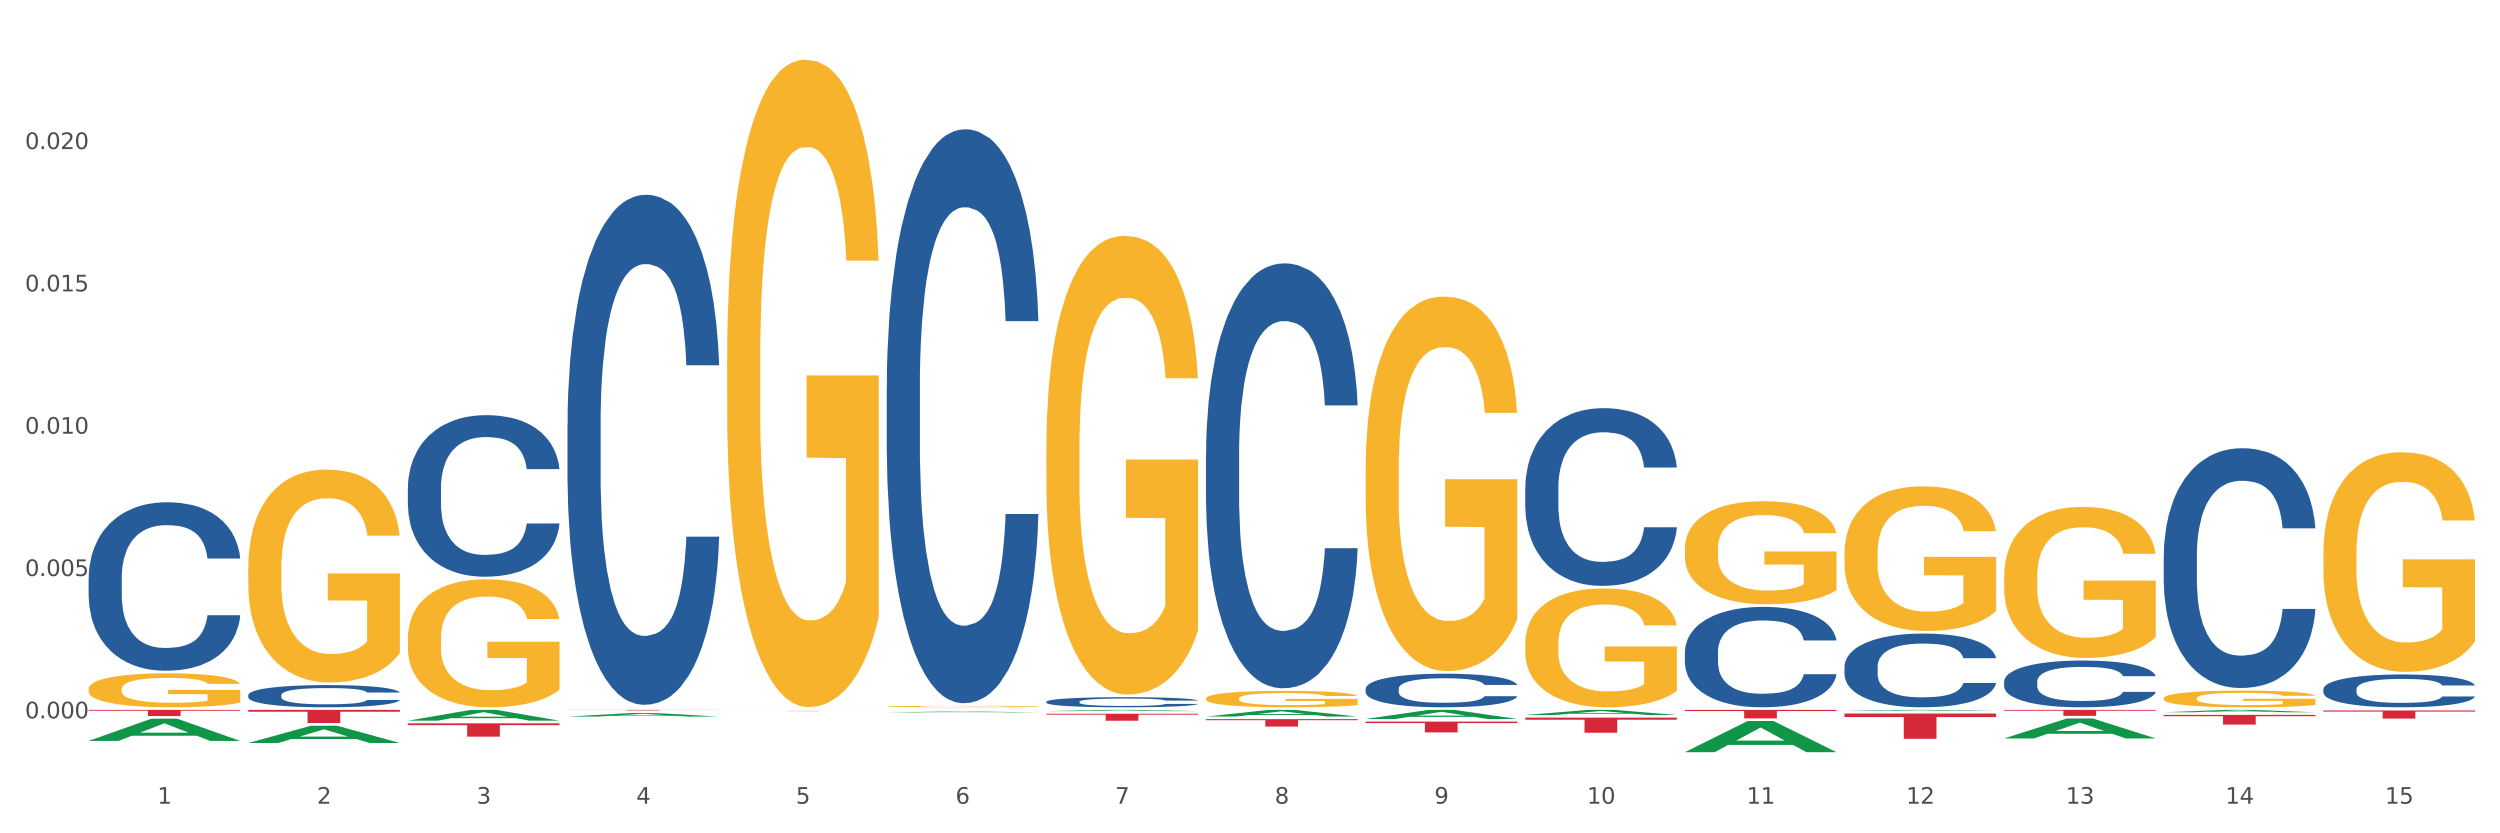 <?xml version="1.0" encoding="utf-8" standalone="no"?>
<!DOCTYPE svg PUBLIC "-//W3C//DTD SVG 1.1//EN"
  "http://www.w3.org/Graphics/SVG/1.1/DTD/svg11.dtd">
<svg xmlns:xlink="http://www.w3.org/1999/xlink" width="1080pt" height="360pt" viewBox="0 0 1080 360" xmlns="http://www.w3.org/2000/svg" version="1.1">
 <rect x="0" y="0" width="1080" height="360" fill="#333333" stroke="none"/>
 <defs>
  <style type="text/css">*{stroke-linejoin: round; stroke-linecap: butt}</style>
 </defs>
 <g id="figure_1">
  <g id="patch_1">
   <path d="M 0 360 
L 1080 360 
L 1080 0 
L 0 0 
z
" style="fill: #ffffff; stroke: #ffffff; stroke-linejoin: miter"/>
  </g>
  <g id="axes_1">
   <g id="matplotlib.axis_1">
    <g id="xtick_1">
     <g id="text_1">
      <!-- 1 -->
      <g style="fill: #4d4d4d" transform="translate(67.984 347.204) scale(0.096 -0.096)">
       <defs>
        <path id="DejaVuSans-31" d="M 794 531 
L 1825 531 
L 1825 4091 
L 703 3866 
L 703 4441 
L 1819 4666 
L 2450 4666 
L 2450 531 
L 3481 531 
L 3481 0 
L 794 0 
L 794 531 
z
" transform="scale(0.016)"/>
       </defs>
       <use xlink:href="#DejaVuSans-31"/>
      </g>
     </g>
    </g>
    <g id="xtick_2">
     <g id="text_2">
      <!-- 2 -->
      <g style="fill: #4d4d4d" transform="translate(136.942 347.204) scale(0.096 -0.096)">
       <defs>
        <path id="DejaVuSans-32" d="M 1228 531 
L 3431 531 
L 3431 0 
L 469 0 
L 469 531 
Q 828 903 1448 1529 
Q 2069 2156 2228 2338 
Q 2531 2678 2651 2914 
Q 2772 3150 2772 3378 
Q 2772 3750 2511 3984 
Q 2250 4219 1831 4219 
Q 1534 4219 1204 4116 
Q 875 4013 500 3803 
L 500 4441 
Q 881 4594 1212 4672 
Q 1544 4750 1819 4750 
Q 2544 4750 2975 4387 
Q 3406 4025 3406 3419 
Q 3406 3131 3298 2873 
Q 3191 2616 2906 2266 
Q 2828 2175 2409 1742 
Q 1991 1309 1228 531 
z
" transform="scale(0.016)"/>
       </defs>
       <use xlink:href="#DejaVuSans-32"/>
      </g>
     </g>
    </g>
    <g id="xtick_3">
     <g id="text_3">
      <!-- 3 -->
      <g style="fill: #4d4d4d" transform="translate(205.899 347.204) scale(0.096 -0.096)">
       <defs>
        <path id="DejaVuSans-33" d="M 2597 2516 
Q 3050 2419 3304 2112 
Q 3559 1806 3559 1356 
Q 3559 666 3084 287 
Q 2609 -91 1734 -91 
Q 1441 -91 1130 -33 
Q 819 25 488 141 
L 488 750 
Q 750 597 1062 519 
Q 1375 441 1716 441 
Q 2309 441 2620 675 
Q 2931 909 2931 1356 
Q 2931 1769 2642 2001 
Q 2353 2234 1838 2234 
L 1294 2234 
L 1294 2753 
L 1863 2753 
Q 2328 2753 2575 2939 
Q 2822 3125 2822 3475 
Q 2822 3834 2567 4026 
Q 2313 4219 1838 4219 
Q 1578 4219 1281 4162 
Q 984 4106 628 3988 
L 628 4550 
Q 988 4650 1302 4700 
Q 1616 4750 1894 4750 
Q 2613 4750 3031 4423 
Q 3450 4097 3450 3541 
Q 3450 3153 3228 2886 
Q 3006 2619 2597 2516 
z
" transform="scale(0.016)"/>
       </defs>
       <use xlink:href="#DejaVuSans-33"/>
      </g>
     </g>
    </g>
    <g id="xtick_4">
     <g id="text_4">
      <!-- 4 -->
      <g style="fill: #4d4d4d" transform="translate(274.857 347.204) scale(0.096 -0.096)">
       <defs>
        <path id="DejaVuSans-34" d="M 2419 4116 
L 825 1625 
L 2419 1625 
L 2419 4116 
z
M 2253 4666 
L 3047 4666 
L 3047 1625 
L 3713 1625 
L 3713 1100 
L 3047 1100 
L 3047 0 
L 2419 0 
L 2419 1100 
L 313 1100 
L 313 1709 
L 2253 4666 
z
" transform="scale(0.016)"/>
       </defs>
       <use xlink:href="#DejaVuSans-34"/>
      </g>
     </g>
    </g>
    <g id="xtick_5">
     <g id="text_5">
      <!-- 5 -->
      <g style="fill: #4d4d4d" transform="translate(343.815 347.204) scale(0.096 -0.096)">
       <defs>
        <path id="DejaVuSans-35" d="M 691 4666 
L 3169 4666 
L 3169 4134 
L 1269 4134 
L 1269 2991 
Q 1406 3038 1543 3061 
Q 1681 3084 1819 3084 
Q 2600 3084 3056 2656 
Q 3513 2228 3513 1497 
Q 3513 744 3044 326 
Q 2575 -91 1722 -91 
Q 1428 -91 1123 -41 
Q 819 9 494 109 
L 494 744 
Q 775 591 1075 516 
Q 1375 441 1709 441 
Q 2250 441 2565 725 
Q 2881 1009 2881 1497 
Q 2881 1984 2565 2268 
Q 2250 2553 1709 2553 
Q 1456 2553 1204 2497 
Q 953 2441 691 2322 
L 691 4666 
z
" transform="scale(0.016)"/>
       </defs>
       <use xlink:href="#DejaVuSans-35"/>
      </g>
     </g>
    </g>
    <g id="xtick_6">
     <g id="text_6">
      <!-- 6 -->
      <g style="fill: #4d4d4d" transform="translate(412.772 347.204) scale(0.096 -0.096)">
       <defs>
        <path id="DejaVuSans-36" d="M 2113 2584 
Q 1688 2584 1439 2293 
Q 1191 2003 1191 1497 
Q 1191 994 1439 701 
Q 1688 409 2113 409 
Q 2538 409 2786 701 
Q 3034 994 3034 1497 
Q 3034 2003 2786 2293 
Q 2538 2584 2113 2584 
z
M 3366 4563 
L 3366 3988 
Q 3128 4100 2886 4159 
Q 2644 4219 2406 4219 
Q 1781 4219 1451 3797 
Q 1122 3375 1075 2522 
Q 1259 2794 1537 2939 
Q 1816 3084 2150 3084 
Q 2853 3084 3261 2657 
Q 3669 2231 3669 1497 
Q 3669 778 3244 343 
Q 2819 -91 2113 -91 
Q 1303 -91 875 529 
Q 447 1150 447 2328 
Q 447 3434 972 4092 
Q 1497 4750 2381 4750 
Q 2619 4750 2861 4703 
Q 3103 4656 3366 4563 
z
" transform="scale(0.016)"/>
       </defs>
       <use xlink:href="#DejaVuSans-36"/>
      </g>
     </g>
    </g>
    <g id="xtick_7">
     <g id="text_7">
      <!-- 7 -->
      <g style="fill: #4d4d4d" transform="translate(481.73 347.204) scale(0.096 -0.096)">
       <defs>
        <path id="DejaVuSans-37" d="M 525 4666 
L 3525 4666 
L 3525 4397 
L 1831 0 
L 1172 0 
L 2766 4134 
L 525 4134 
L 525 4666 
z
" transform="scale(0.016)"/>
       </defs>
       <use xlink:href="#DejaVuSans-37"/>
      </g>
     </g>
    </g>
    <g id="xtick_8">
     <g id="text_8">
      <!-- 8 -->
      <g style="fill: #4d4d4d" transform="translate(550.688 347.204) scale(0.096 -0.096)">
       <defs>
        <path id="DejaVuSans-38" d="M 2034 2216 
Q 1584 2216 1326 1975 
Q 1069 1734 1069 1313 
Q 1069 891 1326 650 
Q 1584 409 2034 409 
Q 2484 409 2743 651 
Q 3003 894 3003 1313 
Q 3003 1734 2745 1975 
Q 2488 2216 2034 2216 
z
M 1403 2484 
Q 997 2584 770 2862 
Q 544 3141 544 3541 
Q 544 4100 942 4425 
Q 1341 4750 2034 4750 
Q 2731 4750 3128 4425 
Q 3525 4100 3525 3541 
Q 3525 3141 3298 2862 
Q 3072 2584 2669 2484 
Q 3125 2378 3379 2068 
Q 3634 1759 3634 1313 
Q 3634 634 3220 271 
Q 2806 -91 2034 -91 
Q 1263 -91 848 271 
Q 434 634 434 1313 
Q 434 1759 690 2068 
Q 947 2378 1403 2484 
z
M 1172 3481 
Q 1172 3119 1398 2916 
Q 1625 2713 2034 2713 
Q 2441 2713 2670 2916 
Q 2900 3119 2900 3481 
Q 2900 3844 2670 4047 
Q 2441 4250 2034 4250 
Q 1625 4250 1398 4047 
Q 1172 3844 1172 3481 
z
" transform="scale(0.016)"/>
       </defs>
       <use xlink:href="#DejaVuSans-38"/>
      </g>
     </g>
    </g>
    <g id="xtick_9">
     <g id="text_9">
      <!-- 9 -->
      <g style="fill: #4d4d4d" transform="translate(619.645 347.204) scale(0.096 -0.096)">
       <defs>
        <path id="DejaVuSans-39" d="M 703 97 
L 703 672 
Q 941 559 1184 500 
Q 1428 441 1663 441 
Q 2288 441 2617 861 
Q 2947 1281 2994 2138 
Q 2813 1869 2534 1725 
Q 2256 1581 1919 1581 
Q 1219 1581 811 2004 
Q 403 2428 403 3163 
Q 403 3881 828 4315 
Q 1253 4750 1959 4750 
Q 2769 4750 3195 4129 
Q 3622 3509 3622 2328 
Q 3622 1225 3098 567 
Q 2575 -91 1691 -91 
Q 1453 -91 1209 -44 
Q 966 3 703 97 
z
M 1959 2075 
Q 2384 2075 2632 2365 
Q 2881 2656 2881 3163 
Q 2881 3666 2632 3958 
Q 2384 4250 1959 4250 
Q 1534 4250 1286 3958 
Q 1038 3666 1038 3163 
Q 1038 2656 1286 2365 
Q 1534 2075 1959 2075 
z
" transform="scale(0.016)"/>
       </defs>
       <use xlink:href="#DejaVuSans-39"/>
      </g>
     </g>
    </g>
    <g id="xtick_10">
     <g id="text_10">
      <!-- 10 -->
      <g style="fill: #4d4d4d" transform="translate(685.549 347.204) scale(0.096 -0.096)">
       <defs>
        <path id="DejaVuSans-30" d="M 2034 4250 
Q 1547 4250 1301 3770 
Q 1056 3291 1056 2328 
Q 1056 1369 1301 889 
Q 1547 409 2034 409 
Q 2525 409 2770 889 
Q 3016 1369 3016 2328 
Q 3016 3291 2770 3770 
Q 2525 4250 2034 4250 
z
M 2034 4750 
Q 2819 4750 3233 4129 
Q 3647 3509 3647 2328 
Q 3647 1150 3233 529 
Q 2819 -91 2034 -91 
Q 1250 -91 836 529 
Q 422 1150 422 2328 
Q 422 3509 836 4129 
Q 1250 4750 2034 4750 
z
" transform="scale(0.016)"/>
       </defs>
       <use xlink:href="#DejaVuSans-31"/>
       <use xlink:href="#DejaVuSans-30" transform="translate(63.623 0)"/>
      </g>
     </g>
    </g>
    <g id="xtick_11">
     <g id="text_11">
      <!-- 11 -->
      <g style="fill: #4d4d4d" transform="translate(754.506 347.204) scale(0.096 -0.096)">
       <use xlink:href="#DejaVuSans-31"/>
       <use xlink:href="#DejaVuSans-31" transform="translate(63.623 0)"/>
      </g>
     </g>
    </g>
    <g id="xtick_12">
     <g id="text_12">
      <!-- 12 -->
      <g style="fill: #4d4d4d" transform="translate(823.464 347.204) scale(0.096 -0.096)">
       <use xlink:href="#DejaVuSans-31"/>
       <use xlink:href="#DejaVuSans-32" transform="translate(63.623 0)"/>
      </g>
     </g>
    </g>
    <g id="xtick_13">
     <g id="text_13">
      <!-- 13 -->
      <g style="fill: #4d4d4d" transform="translate(892.422 347.204) scale(0.096 -0.096)">
       <use xlink:href="#DejaVuSans-31"/>
       <use xlink:href="#DejaVuSans-33" transform="translate(63.623 0)"/>
      </g>
     </g>
    </g>
    <g id="xtick_14">
     <g id="text_14">
      <!-- 14 -->
      <g style="fill: #4d4d4d" transform="translate(961.379 347.204) scale(0.096 -0.096)">
       <use xlink:href="#DejaVuSans-31"/>
       <use xlink:href="#DejaVuSans-34" transform="translate(63.623 0)"/>
      </g>
     </g>
    </g>
    <g id="xtick_15">
     <g id="text_15">
      <!-- 15 -->
      <g style="fill: #4d4d4d" transform="translate(1030.337 347.204) scale(0.096 -0.096)">
       <use xlink:href="#DejaVuSans-31"/>
       <use xlink:href="#DejaVuSans-35" transform="translate(63.623 0)"/>
      </g>
     </g>
    </g>
    <g id="xtick_16"/>
    <g id="xtick_17"/>
    <g id="xtick_18"/>
    <g id="xtick_19"/>
    <g id="xtick_20"/>
    <g id="xtick_21"/>
    <g id="xtick_22"/>
    <g id="xtick_23"/>
    <g id="xtick_24"/>
    <g id="xtick_25"/>
    <g id="xtick_26"/>
    <g id="xtick_27"/>
    <g id="xtick_28"/>
    <g id="xtick_29"/>
   </g>
   <g id="matplotlib.axis_2">
    <g id="ytick_1">
     <g id="text_16">
      <!-- 0.000 -->
      <g style="fill: #4d4d4d" transform="translate(10.8 310.321) scale(0.096 -0.096)">
       <defs>
        <path id="DejaVuSans-2e" d="M 684 794 
L 1344 794 
L 1344 0 
L 684 0 
L 684 794 
z
" transform="scale(0.016)"/>
       </defs>
       <use xlink:href="#DejaVuSans-30"/>
       <use xlink:href="#DejaVuSans-2e" transform="translate(63.623 0)"/>
       <use xlink:href="#DejaVuSans-30" transform="translate(95.41 0)"/>
       <use xlink:href="#DejaVuSans-30" transform="translate(159.033 0)"/>
       <use xlink:href="#DejaVuSans-30" transform="translate(222.656 0)"/>
      </g>
     </g>
    </g>
    <g id="ytick_2">
     <g id="text_17">
      <!-- 0.005 -->
      <g style="fill: #4d4d4d" transform="translate(10.8 248.84) scale(0.096 -0.096)">
       <use xlink:href="#DejaVuSans-30"/>
       <use xlink:href="#DejaVuSans-2e" transform="translate(63.623 0)"/>
       <use xlink:href="#DejaVuSans-30" transform="translate(95.41 0)"/>
       <use xlink:href="#DejaVuSans-30" transform="translate(159.033 0)"/>
       <use xlink:href="#DejaVuSans-35" transform="translate(222.656 0)"/>
      </g>
     </g>
    </g>
    <g id="ytick_3">
     <g id="text_18">
      <!-- 0.010 -->
      <g style="fill: #4d4d4d" transform="translate(10.8 187.36) scale(0.096 -0.096)">
       <use xlink:href="#DejaVuSans-30"/>
       <use xlink:href="#DejaVuSans-2e" transform="translate(63.623 0)"/>
       <use xlink:href="#DejaVuSans-30" transform="translate(95.41 0)"/>
       <use xlink:href="#DejaVuSans-31" transform="translate(159.033 0)"/>
       <use xlink:href="#DejaVuSans-30" transform="translate(222.656 0)"/>
      </g>
     </g>
    </g>
    <g id="ytick_4">
     <g id="text_19">
      <!-- 0.015 -->
      <g style="fill: #4d4d4d" transform="translate(10.8 125.879) scale(0.096 -0.096)">
       <use xlink:href="#DejaVuSans-30"/>
       <use xlink:href="#DejaVuSans-2e" transform="translate(63.623 0)"/>
       <use xlink:href="#DejaVuSans-30" transform="translate(95.41 0)"/>
       <use xlink:href="#DejaVuSans-31" transform="translate(159.033 0)"/>
       <use xlink:href="#DejaVuSans-35" transform="translate(222.656 0)"/>
      </g>
     </g>
    </g>
    <g id="ytick_5">
     <g id="text_20">
      <!-- 0.020 -->
      <g style="fill: #4d4d4d" transform="translate(10.8 64.398) scale(0.096 -0.096)">
       <use xlink:href="#DejaVuSans-30"/>
       <use xlink:href="#DejaVuSans-2e" transform="translate(63.623 0)"/>
       <use xlink:href="#DejaVuSans-30" transform="translate(95.41 0)"/>
       <use xlink:href="#DejaVuSans-32" transform="translate(159.033 0)"/>
       <use xlink:href="#DejaVuSans-30" transform="translate(222.656 0)"/>
      </g>
     </g>
    </g>
    <g id="ytick_6"/>
    <g id="ytick_7"/>
    <g id="ytick_8"/>
    <g id="ytick_9"/>
    <g id="ytick_10"/>
   </g>
   <g id="PolyCollection_1">
    <path d="M 38.283 320.064 
L 38.351 320.055 
L 65.365 310.481 
L 76.576 310.472 
L 103.793 320.082 
L 90.826 320.082 
L 84.95 317.844 
L 57.058 317.844 
L 56.855 317.88 
L 51.182 320.082 
L 38.283 320.082 
L 38.283 320.064 
L 60.57 316.509 
L 81.438 316.5 
L 71.105 312.52 
L 70.97 312.502 
L 70.835 312.529 
L 60.502 316.5 
L 60.57 316.509 
L 38.283 320.064 
z
" clip-path="url(#p5731dd2a7b)" style="fill: #109648"/>
    <path d="M 383.071 167.256 
L 383.149 167.029 
L 383.149 160.689 
L 383.381 152.085 
L 384.233 136.234 
L 385.317 124.233 
L 387.175 110.193 
L 388.182 104.306 
L 389.498 97.739 
L 392.209 87.097 
L 395.306 78.039 
L 397.474 73.058 
L 399.1 69.887 
L 402.74 64.226 
L 404.83 61.736 
L 406.999 59.698 
L 408.857 58.339 
L 411.954 56.754 
L 414.432 56.075 
L 417.297 55.848 
L 419.698 56.075 
L 422.873 56.98 
L 427.519 59.698 
L 429.3 61.283 
L 431.7 64 
L 434.178 67.623 
L 436.192 71.246 
L 438.515 76.454 
L 440.915 83.247 
L 443.238 91.852 
L 444.864 99.777 
L 446.181 108.156 
L 447.342 118.345 
L 448.194 129.441 
L 448.581 138.725 
L 434.411 138.725 
L 434.023 130.346 
L 433.249 121.289 
L 432.475 115.175 
L 431.623 110.193 
L 430.306 104.532 
L 429.145 100.909 
L 427.209 96.607 
L 425.428 93.89 
L 423.957 92.305 
L 422.176 90.946 
L 418.382 89.588 
L 415.671 89.588 
L 413.968 90.04 
L 411.877 91.173 
L 410.096 92.758 
L 408.005 95.475 
L 406.379 98.419 
L 404.753 102.268 
L 403.824 104.985 
L 402.43 109.967 
L 401.501 114.043 
L 400.262 121.062 
L 399.565 126.044 
L 398.326 138.951 
L 397.784 148.462 
L 397.552 155.028 
L 397.397 162.274 
L 397.397 197.599 
L 397.861 213.449 
L 398.248 220.242 
L 398.868 227.941 
L 400.029 237.905 
L 401.733 247.641 
L 403.514 254.661 
L 404.985 258.963 
L 406.379 262.134 
L 407.773 264.624 
L 409.477 266.889 
L 410.87 268.247 
L 412.961 269.606 
L 415.439 270.285 
L 417.375 270.285 
L 421.324 269.153 
L 423.105 268.021 
L 424.809 266.436 
L 426.667 263.945 
L 428.138 261.228 
L 428.99 259.19 
L 430.384 254.888 
L 431.468 250.359 
L 432.397 245.151 
L 433.017 240.622 
L 433.714 233.829 
L 434.256 226.13 
L 434.411 222.054 
L 448.581 222.054 
L 448.271 230.206 
L 447.729 238.131 
L 446.645 248.774 
L 445.793 254.888 
L 444.477 262.36 
L 443.083 268.7 
L 441.147 275.72 
L 439.366 280.928 
L 437.508 285.457 
L 435.495 289.533 
L 431.855 295.194 
L 430.539 296.779 
L 427.751 299.496 
L 425.583 301.081 
L 422.408 302.666 
L 419.156 303.572 
L 415.749 303.798 
L 412.729 303.345 
L 409.399 301.987 
L 407.308 300.628 
L 404.985 298.59 
L 402.275 295.42 
L 399.72 291.571 
L 397.319 287.042 
L 395.074 281.834 
L 392.983 275.946 
L 390.273 266.209 
L 388.259 256.699 
L 386.788 247.868 
L 385.782 240.395 
L 384.775 230.885 
L 384.233 224.318 
L 383.381 208.468 
L 383.071 193.749 
L 383.071 167.256 
z
" clip-path="url(#p5731dd2a7b)" style="fill: #255c99"/>
    <path d="M 245.156 183.145 
L 245.233 182.944 
L 245.233 177.31 
L 245.466 169.663 
L 246.317 155.577 
L 247.402 144.912 
L 249.26 132.436 
L 250.267 127.204 
L 251.583 121.369 
L 254.293 111.911 
L 257.391 103.862 
L 259.559 99.435 
L 261.185 96.618 
L 264.824 91.587 
L 266.915 89.374 
L 269.083 87.563 
L 270.942 86.355 
L 274.039 84.947 
L 276.517 84.343 
L 279.382 84.142 
L 281.783 84.343 
L 284.957 85.148 
L 289.604 87.563 
L 291.385 88.971 
L 293.785 91.386 
L 296.263 94.606 
L 298.276 97.825 
L 300.599 102.454 
L 303 108.49 
L 305.323 116.137 
L 306.949 123.18 
L 308.265 130.625 
L 309.427 139.68 
L 310.279 149.541 
L 310.666 157.791 
L 296.495 157.791 
L 296.108 150.345 
L 295.334 142.296 
L 294.559 136.863 
L 293.708 132.436 
L 292.391 127.406 
L 291.23 124.186 
L 289.294 120.363 
L 287.513 117.948 
L 286.042 116.539 
L 284.261 115.332 
L 280.466 114.125 
L 277.756 114.125 
L 276.052 114.527 
L 273.962 115.533 
L 272.181 116.942 
L 270.09 119.357 
L 268.464 121.973 
L 266.838 125.393 
L 265.908 127.808 
L 264.515 132.235 
L 263.585 135.857 
L 262.346 142.095 
L 261.65 146.522 
L 260.411 157.992 
L 259.869 166.444 
L 259.636 172.279 
L 259.481 178.718 
L 259.481 210.11 
L 259.946 224.196 
L 260.333 230.232 
L 260.953 237.074 
L 262.114 245.928 
L 263.818 254.581 
L 265.599 260.819 
L 267.07 264.642 
L 268.464 267.459 
L 269.858 269.673 
L 271.561 271.685 
L 272.955 272.892 
L 275.046 274.1 
L 277.524 274.703 
L 279.46 274.703 
L 283.409 273.697 
L 285.19 272.691 
L 286.893 271.283 
L 288.752 269.069 
L 290.223 266.654 
L 291.075 264.843 
L 292.469 261.02 
L 293.553 256.995 
L 294.482 252.367 
L 295.101 248.343 
L 295.798 242.306 
L 296.34 235.464 
L 296.495 231.842 
L 310.666 231.842 
L 310.356 239.086 
L 309.814 246.129 
L 308.73 255.587 
L 307.878 261.02 
L 306.562 267.66 
L 305.168 273.295 
L 303.232 279.533 
L 301.451 284.161 
L 299.593 288.186 
L 297.579 291.808 
L 293.94 296.838 
L 292.623 298.247 
L 289.836 300.662 
L 287.668 302.07 
L 284.493 303.479 
L 281.241 304.284 
L 277.833 304.485 
L 274.813 304.082 
L 271.484 302.875 
L 269.393 301.668 
L 267.07 299.857 
L 264.36 297.039 
L 261.804 293.619 
L 259.404 289.594 
L 257.158 284.966 
L 255.068 279.734 
L 252.357 271.081 
L 250.344 262.63 
L 248.873 254.782 
L 247.866 248.141 
L 246.86 239.69 
L 246.317 233.854 
L 245.466 219.769 
L 245.156 206.689 
L 245.156 183.145 
z
" clip-path="url(#p5731dd2a7b)" style="fill: #255c99"/>
    <path d="M 176.198 210.703 
L 176.276 210.639 
L 176.276 208.855 
L 176.508 206.432 
L 177.36 201.97 
L 178.444 198.592 
L 180.302 194.64 
L 181.309 192.983 
L 182.625 191.134 
L 185.336 188.138 
L 188.433 185.589 
L 190.601 184.186 
L 192.227 183.294 
L 195.867 181.7 
L 197.957 180.999 
L 200.126 180.425 
L 201.984 180.043 
L 205.081 179.597 
L 207.559 179.405 
L 210.424 179.342 
L 212.825 179.405 
L 216 179.66 
L 220.646 180.425 
L 222.427 180.872 
L 224.827 181.636 
L 227.305 182.656 
L 229.319 183.676 
L 231.642 185.142 
L 234.042 187.055 
L 236.365 189.477 
L 237.991 191.708 
L 239.308 194.066 
L 240.469 196.935 
L 241.321 200.058 
L 241.708 202.671 
L 227.538 202.671 
L 227.15 200.313 
L 226.376 197.763 
L 225.602 196.042 
L 224.75 194.64 
L 223.433 193.046 
L 222.272 192.027 
L 220.336 190.815 
L 218.555 190.05 
L 217.084 189.604 
L 215.303 189.222 
L 211.509 188.839 
L 208.798 188.839 
L 207.095 188.967 
L 205.004 189.286 
L 203.223 189.732 
L 201.132 190.497 
L 199.506 191.325 
L 197.88 192.409 
L 196.951 193.174 
L 195.557 194.576 
L 194.628 195.724 
L 193.389 197.7 
L 192.692 199.102 
L 191.453 202.735 
L 190.911 205.412 
L 190.679 207.261 
L 190.524 209.301 
L 190.524 219.245 
L 190.988 223.707 
L 191.376 225.619 
L 191.995 227.786 
L 193.157 230.591 
L 194.86 233.332 
L 196.641 235.308 
L 198.112 236.519 
L 199.506 237.411 
L 200.9 238.112 
L 202.604 238.75 
L 203.997 239.132 
L 206.088 239.515 
L 208.566 239.706 
L 210.502 239.706 
L 214.451 239.387 
L 216.232 239.068 
L 217.936 238.622 
L 219.794 237.921 
L 221.265 237.156 
L 222.117 236.583 
L 223.511 235.371 
L 224.595 234.097 
L 225.524 232.63 
L 226.144 231.356 
L 226.841 229.443 
L 227.383 227.276 
L 227.538 226.129 
L 241.708 226.129 
L 241.398 228.423 
L 240.856 230.654 
L 239.772 233.65 
L 238.92 235.371 
L 237.604 237.475 
L 236.21 239.26 
L 234.274 241.236 
L 232.493 242.702 
L 230.635 243.977 
L 228.622 245.124 
L 224.982 246.718 
L 223.666 247.164 
L 220.878 247.929 
L 218.71 248.375 
L 215.535 248.821 
L 212.283 249.076 
L 208.876 249.14 
L 205.856 249.012 
L 202.526 248.63 
L 200.435 248.247 
L 198.112 247.674 
L 195.402 246.781 
L 192.847 245.698 
L 190.446 244.423 
L 188.201 242.957 
L 186.11 241.299 
L 183.4 238.559 
L 181.386 235.881 
L 179.915 233.395 
L 178.909 231.292 
L 177.902 228.615 
L 177.36 226.766 
L 176.508 222.304 
L 176.198 218.161 
L 176.198 210.703 
z
" clip-path="url(#p5731dd2a7b)" style="fill: #255c99"/>
    <path d="M 107.241 300.267 
L 107.318 300.258 
L 107.318 300.013 
L 107.55 299.68 
L 108.402 299.067 
L 109.486 298.602 
L 111.345 298.059 
L 112.351 297.831 
L 113.668 297.577 
L 116.378 297.165 
L 119.475 296.815 
L 121.644 296.622 
L 123.27 296.499 
L 126.909 296.28 
L 129 296.184 
L 131.168 296.105 
L 133.026 296.053 
L 136.124 295.991 
L 138.602 295.965 
L 141.467 295.956 
L 143.867 295.965 
L 147.042 296 
L 151.688 296.105 
L 153.469 296.167 
L 155.87 296.272 
L 158.348 296.412 
L 160.361 296.552 
L 162.684 296.754 
L 165.084 297.016 
L 167.407 297.349 
L 169.034 297.656 
L 170.35 297.98 
L 171.511 298.374 
L 172.363 298.804 
L 172.75 299.163 
L 158.58 299.163 
L 158.193 298.839 
L 157.418 298.488 
L 156.644 298.252 
L 155.792 298.059 
L 154.476 297.84 
L 153.314 297.7 
L 151.378 297.533 
L 149.597 297.428 
L 148.126 297.367 
L 146.345 297.314 
L 142.551 297.262 
L 139.841 297.262 
L 138.137 297.279 
L 136.046 297.323 
L 134.265 297.384 
L 132.175 297.49 
L 130.549 297.603 
L 128.922 297.752 
L 127.993 297.858 
L 126.599 298.05 
L 125.67 298.208 
L 124.431 298.48 
L 123.734 298.672 
L 122.495 299.172 
L 121.953 299.54 
L 121.721 299.794 
L 121.566 300.074 
L 121.566 301.441 
L 122.031 302.054 
L 122.418 302.317 
L 123.037 302.615 
L 124.199 303.001 
L 125.902 303.377 
L 127.683 303.649 
L 129.155 303.815 
L 130.549 303.938 
L 131.942 304.034 
L 133.646 304.122 
L 135.04 304.175 
L 137.13 304.227 
L 139.608 304.254 
L 141.544 304.254 
L 145.493 304.21 
L 147.274 304.166 
L 148.978 304.105 
L 150.836 304.008 
L 152.308 303.903 
L 153.159 303.824 
L 154.553 303.658 
L 155.637 303.482 
L 156.567 303.281 
L 157.186 303.106 
L 157.883 302.843 
L 158.425 302.545 
L 158.58 302.387 
L 172.75 302.387 
L 172.441 302.703 
L 171.899 303.009 
L 170.815 303.421 
L 169.963 303.658 
L 168.646 303.947 
L 167.253 304.192 
L 165.317 304.464 
L 163.536 304.665 
L 161.677 304.841 
L 159.664 304.998 
L 156.025 305.217 
L 154.708 305.279 
L 151.92 305.384 
L 149.752 305.445 
L 146.577 305.506 
L 143.325 305.541 
L 139.918 305.55 
L 136.898 305.533 
L 133.568 305.48 
L 131.478 305.428 
L 129.155 305.349 
L 126.444 305.226 
L 123.889 305.077 
L 121.489 304.902 
L 119.243 304.7 
L 117.152 304.473 
L 114.442 304.096 
L 112.429 303.728 
L 110.958 303.386 
L 109.951 303.097 
L 108.944 302.729 
L 108.402 302.475 
L 107.55 301.862 
L 107.241 301.292 
L 107.241 300.267 
z
" clip-path="url(#p5731dd2a7b)" style="fill: #255c99"/>
    <path d="M 38.283 297.66 
L 38.36 297.646 
L 38.36 297.164 
L 38.515 296.749 
L 39.288 295.744 
L 40.449 294.913 
L 41.299 294.471 
L 42.15 294.11 
L 43.156 293.748 
L 44.393 293.373 
L 46.636 292.824 
L 48.028 292.542 
L 49.73 292.248 
L 52.824 291.819 
L 55.066 291.578 
L 57.387 291.377 
L 61.177 291.136 
L 63.652 291.029 
L 66.281 290.948 
L 69.452 290.895 
L 71.85 290.881 
L 77.109 290.921 
L 81.595 291.042 
L 83.761 291.136 
L 86.545 291.296 
L 88.015 291.404 
L 90.412 291.618 
L 92.887 291.899 
L 94.589 292.14 
L 97.141 292.596 
L 99.075 293.051 
L 100.854 293.614 
L 101.782 294.003 
L 102.478 294.364 
L 103.097 294.78 
L 103.715 295.436 
L 89.794 295.436 
L 89.252 294.967 
L 88.401 294.525 
L 87.164 294.096 
L 86.081 293.828 
L 84.225 293.493 
L 82.523 293.279 
L 80.744 293.118 
L 78.579 292.984 
L 76.877 292.917 
L 74.48 292.864 
L 69.762 292.877 
L 66.591 292.984 
L 64.425 293.118 
L 63.033 293.239 
L 61.795 293.373 
L 60.403 293.56 
L 58.779 293.842 
L 57.619 294.096 
L 56.459 294.418 
L 55.531 294.739 
L 54.68 295.114 
L 53.984 295.516 
L 53.442 295.932 
L 52.978 296.441 
L 52.592 297.285 
L 52.592 299.12 
L 52.746 299.535 
L 53.133 300.084 
L 53.597 300.5 
L 54.37 300.995 
L 55.066 301.33 
L 56.381 301.813 
L 57.851 302.215 
L 59.011 302.469 
L 60.171 302.683 
L 62.182 302.978 
L 64.425 303.219 
L 66.359 303.367 
L 68.988 303.501 
L 70.767 303.554 
L 72.314 303.581 
L 76.104 303.581 
L 78.811 303.541 
L 81.827 303.447 
L 84.148 303.326 
L 86.081 303.179 
L 88.247 302.938 
L 89.639 302.71 
L 89.639 299.91 
L 72.623 299.897 
L 72.623 298.035 
L 103.793 298.035 
L 103.793 303.501 
L 102.478 303.782 
L 101.008 304.036 
L 99.462 304.264 
L 97.141 304.546 
L 94.357 304.813 
L 91.882 305.001 
L 89.252 305.162 
L 86.159 305.309 
L 82.137 305.443 
L 79.662 305.497 
L 76.568 305.537 
L 72.933 305.55 
L 69.762 305.523 
L 66.668 305.456 
L 63.42 305.336 
L 60.248 305.162 
L 57.851 304.988 
L 55.453 304.773 
L 52.901 304.492 
L 50.89 304.224 
L 49.343 303.983 
L 47.642 303.675 
L 45.785 303.273 
L 44.393 302.911 
L 43.156 302.536 
L 41.841 302.054 
L 40.913 301.638 
L 39.985 301.116 
L 39.443 300.728 
L 38.824 300.125 
L 38.36 299.281 
L 38.283 297.66 
z
" clip-path="url(#p5731dd2a7b)" style="fill: #f7b32b"/>
    <path d="M 38.283 306.674 
L 103.793 306.674 
L 103.793 307.046 
L 78.024 307.048 
L 78.024 309.348 
L 63.897 309.348 
L 63.897 307.048 
L 38.283 307.046 
L 38.283 306.676 
L 38.283 306.674 
z
" clip-path="url(#p5731dd2a7b)" style="fill: #d62839"/>
    <path d="M 107.241 306.674 
L 172.75 306.674 
L 172.75 307.466 
L 146.981 307.472 
L 146.981 312.377 
L 132.855 312.377 
L 132.855 307.472 
L 107.241 307.466 
L 107.241 306.679 
L 107.241 306.674 
z
" clip-path="url(#p5731dd2a7b)" style="fill: #d62839"/>
    <path d="M 176.198 312.466 
L 241.708 312.466 
L 241.708 313.268 
L 215.939 313.273 
L 215.939 318.237 
L 201.812 318.237 
L 201.812 313.273 
L 176.198 313.268 
L 176.198 312.471 
L 176.198 312.466 
z
" clip-path="url(#p5731dd2a7b)" style="fill: #d62839"/>
    <path d="M 245.156 306.674 
L 310.666 306.674 
L 310.666 306.708 
L 284.897 306.708 
L 284.897 306.916 
L 270.77 306.916 
L 270.77 306.708 
L 245.156 306.708 
L 245.156 306.674 
L 245.156 306.674 
z
" clip-path="url(#p5731dd2a7b)" style="fill: #d62839"/>
    <path d="M 314.114 307.114 
L 379.623 307.114 
L 379.623 307.127 
L 353.854 307.127 
L 353.854 307.204 
L 339.728 307.204 
L 339.728 307.127 
L 314.114 307.127 
L 314.114 307.114 
L 314.114 307.114 
z
" clip-path="url(#p5731dd2a7b)" style="fill: #d62839"/>
    <path d="M 452.029 308.323 
L 517.539 308.323 
L 517.539 308.744 
L 491.769 308.747 
L 491.769 311.356 
L 477.643 311.356 
L 477.643 308.747 
L 452.029 308.744 
L 452.029 308.326 
L 452.029 308.323 
z
" clip-path="url(#p5731dd2a7b)" style="fill: #d62839"/>
    <path d="M 520.987 310.678 
L 586.496 310.678 
L 586.496 311.124 
L 560.727 311.127 
L 560.727 313.889 
L 546.601 313.889 
L 546.601 311.127 
L 520.987 311.124 
L 520.987 310.681 
L 520.987 310.678 
z
" clip-path="url(#p5731dd2a7b)" style="fill: #d62839"/>
    <path d="M 589.944 311.722 
L 655.454 311.722 
L 655.454 312.373 
L 629.685 312.377 
L 629.685 316.409 
L 615.558 316.409 
L 615.558 312.377 
L 589.944 312.373 
L 589.944 311.726 
L 589.944 311.722 
z
" clip-path="url(#p5731dd2a7b)" style="fill: #d62839"/>
    <path d="M 658.902 310.002 
L 724.412 310.002 
L 724.412 310.91 
L 698.642 310.916 
L 698.642 316.535 
L 684.516 316.535 
L 684.516 310.916 
L 658.902 310.91 
L 658.902 310.008 
L 658.902 310.002 
z
" clip-path="url(#p5731dd2a7b)" style="fill: #d62839"/>
    <path d="M 727.86 306.674 
L 793.369 306.674 
L 793.369 307.184 
L 767.6 307.188 
L 767.6 310.348 
L 753.474 310.348 
L 753.474 307.188 
L 727.86 307.184 
L 727.86 306.677 
L 727.86 306.674 
z
" clip-path="url(#p5731dd2a7b)" style="fill: #d62839"/>
    <path d="M 796.817 308.243 
L 862.327 308.243 
L 862.327 309.76 
L 836.558 309.77 
L 836.558 319.159 
L 822.431 319.159 
L 822.431 309.77 
L 796.817 309.76 
L 796.817 308.253 
L 796.817 308.243 
z
" clip-path="url(#p5731dd2a7b)" style="fill: #d62839"/>
    <path d="M 865.775 306.674 
L 931.285 306.674 
L 931.285 307.033 
L 905.515 307.036 
L 905.515 309.26 
L 891.389 309.26 
L 891.389 307.036 
L 865.775 307.033 
L 865.775 306.676 
L 865.775 306.674 
z
" clip-path="url(#p5731dd2a7b)" style="fill: #d62839"/>
    <path d="M 452.029 303.148 
L 452.106 303.144 
L 452.106 303.032 
L 452.339 302.881 
L 453.19 302.602 
L 454.275 302.391 
L 456.133 302.144 
L 457.14 302.04 
L 458.456 301.924 
L 461.166 301.737 
L 464.264 301.578 
L 466.432 301.49 
L 468.058 301.434 
L 471.697 301.335 
L 473.788 301.291 
L 475.956 301.255 
L 477.815 301.231 
L 480.912 301.203 
L 483.39 301.191 
L 486.255 301.187 
L 488.656 301.191 
L 491.83 301.207 
L 496.476 301.255 
L 498.257 301.283 
L 500.658 301.331 
L 503.136 301.394 
L 505.149 301.458 
L 507.472 301.55 
L 509.873 301.669 
L 512.196 301.821 
L 513.822 301.96 
L 515.138 302.108 
L 516.3 302.287 
L 517.152 302.482 
L 517.539 302.646 
L 503.368 302.646 
L 502.981 302.498 
L 502.207 302.339 
L 501.432 302.231 
L 500.581 302.144 
L 499.264 302.044 
L 498.103 301.98 
L 496.167 301.904 
L 494.386 301.857 
L 492.914 301.829 
L 491.133 301.805 
L 487.339 301.781 
L 484.629 301.781 
L 482.925 301.789 
L 480.835 301.809 
L 479.054 301.837 
L 476.963 301.885 
L 475.337 301.936 
L 473.711 302.004 
L 472.781 302.052 
L 471.388 302.14 
L 470.458 302.211 
L 469.219 302.335 
L 468.523 302.422 
L 467.284 302.65 
L 466.742 302.817 
L 466.509 302.932 
L 466.354 303.06 
L 466.354 303.682 
L 466.819 303.96 
L 467.206 304.08 
L 467.826 304.215 
L 468.987 304.391 
L 470.691 304.562 
L 472.472 304.686 
L 473.943 304.761 
L 475.337 304.817 
L 476.731 304.861 
L 478.434 304.901 
L 479.828 304.925 
L 481.919 304.949 
L 484.397 304.961 
L 486.333 304.961 
L 490.282 304.941 
L 492.063 304.921 
L 493.766 304.893 
L 495.625 304.849 
L 497.096 304.801 
L 497.948 304.765 
L 499.342 304.69 
L 500.426 304.61 
L 501.355 304.518 
L 501.974 304.439 
L 502.671 304.319 
L 503.213 304.184 
L 503.368 304.112 
L 517.539 304.112 
L 517.229 304.255 
L 516.687 304.395 
L 515.603 304.582 
L 514.751 304.69 
L 513.435 304.821 
L 512.041 304.933 
L 510.105 305.056 
L 508.324 305.148 
L 506.466 305.227 
L 504.452 305.299 
L 500.813 305.399 
L 499.496 305.427 
L 496.709 305.475 
L 494.541 305.502 
L 491.366 305.53 
L 488.114 305.546 
L 484.706 305.55 
L 481.686 305.542 
L 478.357 305.518 
L 476.266 305.494 
L 473.943 305.459 
L 471.233 305.403 
L 468.677 305.335 
L 466.277 305.255 
L 464.031 305.164 
L 461.941 305.06 
L 459.23 304.889 
L 457.217 304.721 
L 455.746 304.566 
L 454.739 304.435 
L 453.733 304.267 
L 453.19 304.152 
L 452.339 303.873 
L 452.029 303.614 
L 452.029 303.148 
z
" clip-path="url(#p5731dd2a7b)" style="fill: #255c99"/>
    <path d="M 520.987 196.252 
L 521.064 196.084 
L 521.064 191.391 
L 521.296 185.02 
L 522.148 173.286 
L 523.232 164.401 
L 525.091 154.007 
L 526.097 149.649 
L 527.414 144.787 
L 530.124 136.908 
L 533.221 130.202 
L 535.389 126.514 
L 537.016 124.167 
L 540.655 119.976 
L 542.746 118.132 
L 544.914 116.624 
L 546.772 115.618 
L 549.87 114.444 
L 552.348 113.941 
L 555.213 113.774 
L 557.613 113.941 
L 560.788 114.612 
L 565.434 116.624 
L 567.215 117.797 
L 569.616 119.809 
L 572.094 122.491 
L 574.107 125.173 
L 576.43 129.029 
L 578.83 134.058 
L 581.153 140.428 
L 582.78 146.296 
L 584.096 152.498 
L 585.257 160.042 
L 586.109 168.256 
L 586.496 175.13 
L 572.326 175.13 
L 571.939 168.927 
L 571.164 162.221 
L 570.39 157.695 
L 569.538 154.007 
L 568.222 149.816 
L 567.06 147.134 
L 565.124 143.949 
L 563.343 141.937 
L 561.872 140.764 
L 560.091 139.758 
L 556.297 138.752 
L 553.587 138.752 
L 551.883 139.087 
L 549.792 139.925 
L 548.011 141.099 
L 545.921 143.111 
L 544.294 145.29 
L 542.668 148.14 
L 541.739 150.151 
L 540.345 153.839 
L 539.416 156.857 
L 538.177 162.054 
L 537.48 165.742 
L 536.241 175.297 
L 535.699 182.338 
L 535.467 187.2 
L 535.312 192.564 
L 535.312 218.716 
L 535.777 230.45 
L 536.164 235.48 
L 536.783 241.179 
L 537.945 248.555 
L 539.648 255.764 
L 541.429 260.961 
L 542.901 264.146 
L 544.294 266.493 
L 545.688 268.337 
L 547.392 270.013 
L 548.786 271.019 
L 550.876 272.025 
L 553.354 272.528 
L 555.29 272.528 
L 559.239 271.69 
L 561.02 270.851 
L 562.724 269.678 
L 564.582 267.834 
L 566.054 265.822 
L 566.905 264.313 
L 568.299 261.128 
L 569.383 257.776 
L 570.313 253.92 
L 570.932 250.567 
L 571.629 245.538 
L 572.171 239.838 
L 572.326 236.821 
L 586.496 236.821 
L 586.187 242.856 
L 585.645 248.723 
L 584.561 256.602 
L 583.709 261.128 
L 582.392 266.66 
L 580.999 271.354 
L 579.063 276.551 
L 577.282 280.407 
L 575.423 283.76 
L 573.41 286.777 
L 569.77 290.968 
L 568.454 292.141 
L 565.666 294.153 
L 563.498 295.327 
L 560.323 296.5 
L 557.071 297.171 
L 553.664 297.338 
L 550.644 297.003 
L 547.314 295.997 
L 545.224 294.991 
L 542.901 293.483 
L 540.19 291.136 
L 537.635 288.286 
L 535.235 284.933 
L 532.989 281.077 
L 530.898 276.719 
L 528.188 269.51 
L 526.175 262.469 
L 524.703 255.931 
L 523.697 250.399 
L 522.69 243.359 
L 522.148 238.497 
L 521.296 226.762 
L 520.987 215.866 
L 520.987 196.252 
z
" clip-path="url(#p5731dd2a7b)" style="fill: #255c99"/>
    <path d="M 589.944 297.563 
L 590.022 297.549 
L 590.022 297.179 
L 590.254 296.675 
L 591.106 295.748 
L 592.19 295.046 
L 594.048 294.225 
L 595.055 293.88 
L 596.371 293.496 
L 599.082 292.873 
L 602.179 292.344 
L 604.347 292.052 
L 605.973 291.867 
L 609.613 291.536 
L 611.703 291.39 
L 613.872 291.271 
L 615.73 291.191 
L 618.827 291.098 
L 621.305 291.059 
L 624.17 291.045 
L 626.571 291.059 
L 629.746 291.112 
L 634.392 291.271 
L 636.173 291.363 
L 638.573 291.522 
L 641.051 291.734 
L 643.064 291.946 
L 645.388 292.251 
L 647.788 292.648 
L 650.111 293.152 
L 651.737 293.615 
L 653.054 294.105 
L 654.215 294.701 
L 655.067 295.351 
L 655.454 295.894 
L 641.283 295.894 
L 640.896 295.404 
L 640.122 294.874 
L 639.348 294.516 
L 638.496 294.225 
L 637.179 293.893 
L 636.018 293.681 
L 634.082 293.43 
L 632.301 293.271 
L 630.83 293.178 
L 629.049 293.099 
L 625.255 293.019 
L 622.544 293.019 
L 620.841 293.046 
L 618.75 293.112 
L 616.969 293.205 
L 614.878 293.364 
L 613.252 293.536 
L 611.626 293.761 
L 610.697 293.92 
L 609.303 294.211 
L 608.374 294.45 
L 607.135 294.86 
L 606.438 295.152 
L 605.199 295.907 
L 604.657 296.463 
L 604.425 296.847 
L 604.27 297.271 
L 604.27 299.338 
L 604.734 300.265 
L 605.121 300.662 
L 605.741 301.113 
L 606.902 301.696 
L 608.606 302.265 
L 610.387 302.676 
L 611.858 302.927 
L 613.252 303.113 
L 614.646 303.259 
L 616.35 303.391 
L 617.743 303.471 
L 619.834 303.55 
L 622.312 303.59 
L 624.248 303.59 
L 628.197 303.524 
L 629.978 303.457 
L 631.682 303.365 
L 633.54 303.219 
L 635.011 303.06 
L 635.863 302.941 
L 637.257 302.689 
L 638.341 302.424 
L 639.27 302.119 
L 639.89 301.854 
L 640.587 301.457 
L 641.129 301.007 
L 641.283 300.768 
L 655.454 300.768 
L 655.144 301.245 
L 654.602 301.709 
L 653.518 302.331 
L 652.666 302.689 
L 651.35 303.126 
L 649.956 303.497 
L 648.02 303.908 
L 646.239 304.212 
L 644.381 304.477 
L 642.368 304.716 
L 638.728 305.047 
L 637.412 305.14 
L 634.624 305.299 
L 632.456 305.391 
L 629.281 305.484 
L 626.029 305.537 
L 622.622 305.55 
L 619.602 305.524 
L 616.272 305.444 
L 614.181 305.365 
L 611.858 305.246 
L 609.148 305.06 
L 606.593 304.835 
L 604.192 304.57 
L 601.947 304.265 
L 599.856 303.921 
L 597.146 303.351 
L 595.132 302.795 
L 593.661 302.278 
L 592.654 301.841 
L 591.648 301.285 
L 591.106 300.901 
L 590.254 299.974 
L 589.944 299.112 
L 589.944 297.563 
z
" clip-path="url(#p5731dd2a7b)" style="fill: #255c99"/>
    <path d="M 658.902 210.819 
L 658.979 210.749 
L 658.979 208.786 
L 659.212 206.122 
L 660.063 201.214 
L 661.148 197.498 
L 663.006 193.151 
L 664.013 191.328 
L 665.329 189.295 
L 668.039 185.999 
L 671.137 183.195 
L 673.305 181.653 
L 674.931 180.671 
L 678.57 178.918 
L 680.661 178.147 
L 682.829 177.516 
L 684.688 177.095 
L 687.785 176.604 
L 690.263 176.394 
L 693.128 176.324 
L 695.529 176.394 
L 698.703 176.675 
L 703.349 177.516 
L 705.13 178.007 
L 707.531 178.848 
L 710.009 179.97 
L 712.022 181.092 
L 714.345 182.704 
L 716.746 184.808 
L 719.069 187.472 
L 720.695 189.926 
L 722.011 192.52 
L 723.173 195.675 
L 724.025 199.11 
L 724.412 201.985 
L 710.241 201.985 
L 709.854 199.391 
L 709.08 196.586 
L 708.305 194.693 
L 707.454 193.151 
L 706.137 191.398 
L 704.976 190.276 
L 703.04 188.944 
L 701.259 188.103 
L 699.787 187.612 
L 698.006 187.191 
L 694.212 186.771 
L 691.502 186.771 
L 689.798 186.911 
L 687.708 187.261 
L 685.927 187.752 
L 683.836 188.594 
L 682.21 189.505 
L 680.584 190.697 
L 679.654 191.538 
L 678.261 193.081 
L 677.331 194.343 
L 676.092 196.516 
L 675.396 198.059 
L 674.157 202.055 
L 673.615 205 
L 673.382 207.033 
L 673.227 209.277 
L 673.227 220.214 
L 673.692 225.122 
L 674.079 227.225 
L 674.699 229.609 
L 675.86 232.694 
L 677.564 235.709 
L 679.345 237.883 
L 680.816 239.215 
L 682.21 240.196 
L 683.604 240.967 
L 685.307 241.669 
L 686.701 242.089 
L 688.792 242.51 
L 691.27 242.72 
L 693.206 242.72 
L 697.155 242.37 
L 698.936 242.019 
L 700.639 241.528 
L 702.498 240.757 
L 703.969 239.916 
L 704.821 239.285 
L 706.215 237.953 
L 707.299 236.55 
L 708.228 234.938 
L 708.847 233.536 
L 709.544 231.432 
L 710.086 229.048 
L 710.241 227.786 
L 724.412 227.786 
L 724.102 230.31 
L 723.56 232.764 
L 722.476 236.06 
L 721.624 237.953 
L 720.308 240.266 
L 718.914 242.229 
L 716.978 244.403 
L 715.197 246.016 
L 713.339 247.418 
L 711.325 248.68 
L 707.686 250.433 
L 706.369 250.923 
L 703.582 251.765 
L 701.414 252.256 
L 698.239 252.746 
L 694.987 253.027 
L 691.579 253.097 
L 688.559 252.957 
L 685.23 252.536 
L 683.139 252.115 
L 680.816 251.484 
L 678.106 250.503 
L 675.55 249.311 
L 673.15 247.909 
L 670.904 246.296 
L 668.814 244.473 
L 666.103 241.458 
L 664.09 238.514 
L 662.619 235.779 
L 661.612 233.465 
L 660.605 230.521 
L 660.063 228.487 
L 659.212 223.58 
L 658.902 219.022 
L 658.902 210.819 
z
" clip-path="url(#p5731dd2a7b)" style="fill: #255c99"/>
    <path d="M 107.241 245.363 
L 107.318 245.279 
L 107.318 242.256 
L 107.473 239.652 
L 108.246 233.353 
L 109.406 228.146 
L 110.257 225.374 
L 111.108 223.106 
L 112.113 220.839 
L 113.351 218.487 
L 115.594 215.043 
L 116.986 213.28 
L 118.687 211.432 
L 121.781 208.744 
L 124.024 207.232 
L 126.344 205.973 
L 130.134 204.461 
L 132.609 203.789 
L 135.239 203.285 
L 138.41 202.949 
L 140.808 202.865 
L 146.067 203.117 
L 150.553 203.873 
L 152.719 204.461 
L 155.503 205.469 
L 156.972 206.141 
L 159.37 207.484 
L 161.845 209.248 
L 163.547 210.76 
L 166.099 213.616 
L 168.032 216.471 
L 169.811 219.999 
L 170.74 222.434 
L 171.436 224.702 
L 172.054 227.306 
L 172.673 231.421 
L 158.751 231.421 
L 158.21 228.482 
L 157.359 225.71 
L 156.122 223.022 
L 155.039 221.342 
L 153.183 219.243 
L 151.481 217.899 
L 149.702 216.891 
L 147.537 216.051 
L 145.835 215.631 
L 143.437 215.295 
L 138.719 215.379 
L 135.548 216.051 
L 133.383 216.891 
L 131.991 217.647 
L 130.753 218.487 
L 129.361 219.663 
L 127.737 221.426 
L 126.576 223.022 
L 125.416 225.038 
L 124.488 227.054 
L 123.637 229.405 
L 122.941 231.925 
L 122.4 234.529 
L 121.936 237.72 
L 121.549 243.012 
L 121.549 254.518 
L 121.704 257.122 
L 122.091 260.565 
L 122.555 263.169 
L 123.328 266.276 
L 124.024 268.376 
L 125.339 271.4 
L 126.809 273.919 
L 127.969 275.515 
L 129.129 276.859 
L 131.14 278.707 
L 133.383 280.219 
L 135.316 281.142 
L 137.946 281.982 
L 139.725 282.318 
L 141.272 282.486 
L 145.062 282.486 
L 147.769 282.234 
L 150.785 281.646 
L 153.105 280.89 
L 155.039 279.967 
L 157.204 278.455 
L 158.597 277.027 
L 158.597 259.473 
L 141.581 259.389 
L 141.581 247.715 
L 172.75 247.715 
L 172.75 281.982 
L 171.436 283.746 
L 169.966 285.342 
L 168.419 286.77 
L 166.099 288.533 
L 163.315 290.213 
L 160.84 291.389 
L 158.21 292.397 
L 155.116 293.321 
L 151.094 294.161 
L 148.619 294.497 
L 145.526 294.749 
L 141.89 294.833 
L 138.719 294.665 
L 135.626 294.245 
L 132.377 293.489 
L 129.206 292.397 
L 126.809 291.305 
L 124.411 289.961 
L 121.859 288.197 
L 119.848 286.518 
L 118.301 285.006 
L 116.599 283.074 
L 114.743 280.555 
L 113.351 278.287 
L 112.113 275.935 
L 110.798 272.912 
L 109.87 270.308 
L 108.942 267.032 
L 108.401 264.597 
L 107.782 260.817 
L 107.318 255.526 
L 107.241 245.363 
z
" clip-path="url(#p5731dd2a7b)" style="fill: #f7b32b"/>
    <path d="M 176.198 275.811 
L 176.276 275.761 
L 176.276 273.943 
L 176.43 272.378 
L 177.204 268.591 
L 178.364 265.461 
L 179.215 263.795 
L 180.065 262.432 
L 181.071 261.068 
L 182.308 259.655 
L 184.551 257.585 
L 185.944 256.524 
L 187.645 255.413 
L 190.739 253.798 
L 192.982 252.889 
L 195.302 252.132 
L 199.092 251.223 
L 201.567 250.819 
L 204.197 250.516 
L 207.368 250.314 
L 209.765 250.263 
L 215.025 250.415 
L 219.511 250.869 
L 221.676 251.223 
L 224.461 251.829 
L 225.93 252.233 
L 228.328 253.04 
L 230.803 254.101 
L 232.504 255.01 
L 235.057 256.726 
L 236.99 258.443 
L 238.769 260.563 
L 239.697 262.028 
L 240.393 263.391 
L 241.012 264.956 
L 241.631 267.43 
L 227.709 267.43 
L 227.168 265.663 
L 226.317 263.997 
L 225.079 262.381 
L 223.996 261.371 
L 222.14 260.109 
L 220.439 259.301 
L 218.66 258.695 
L 216.494 258.19 
L 214.793 257.938 
L 212.395 257.736 
L 207.677 257.786 
L 204.506 258.19 
L 202.34 258.695 
L 200.948 259.15 
L 199.711 259.655 
L 198.319 260.361 
L 196.694 261.422 
L 195.534 262.381 
L 194.374 263.593 
L 193.446 264.805 
L 192.595 266.218 
L 191.899 267.733 
L 191.358 269.298 
L 190.894 271.217 
L 190.507 274.398 
L 190.507 281.315 
L 190.662 282.88 
L 191.048 284.95 
L 191.512 286.515 
L 192.286 288.384 
L 192.982 289.646 
L 194.297 291.463 
L 195.766 292.978 
L 196.926 293.937 
L 198.086 294.745 
L 200.097 295.856 
L 202.34 296.765 
L 204.274 297.32 
L 206.904 297.825 
L 208.683 298.027 
L 210.229 298.128 
L 214.019 298.128 
L 216.726 297.977 
L 219.743 297.623 
L 222.063 297.169 
L 223.996 296.613 
L 226.162 295.705 
L 227.554 294.846 
L 227.554 284.294 
L 210.539 284.243 
L 210.539 277.225 
L 241.708 277.225 
L 241.708 297.825 
L 240.393 298.886 
L 238.924 299.845 
L 237.377 300.703 
L 235.057 301.763 
L 232.272 302.773 
L 229.797 303.48 
L 227.168 304.086 
L 224.074 304.641 
L 220.052 305.146 
L 217.577 305.348 
L 214.483 305.5 
L 210.848 305.55 
L 207.677 305.449 
L 204.583 305.197 
L 201.335 304.742 
L 198.164 304.086 
L 195.766 303.43 
L 193.369 302.622 
L 190.816 301.562 
L 188.805 300.552 
L 187.258 299.643 
L 185.557 298.482 
L 183.701 296.967 
L 182.308 295.604 
L 181.071 294.19 
L 179.756 292.372 
L 178.828 290.807 
L 177.9 288.838 
L 177.358 287.374 
L 176.74 285.102 
L 176.276 281.921 
L 176.198 275.811 
z
" clip-path="url(#p5731dd2a7b)" style="fill: #f7b32b"/>
    <path d="M 314.114 155.021 
L 314.191 154.766 
L 314.191 145.569 
L 314.346 137.65 
L 315.119 118.491 
L 316.279 102.652 
L 317.13 94.222 
L 317.981 87.325 
L 318.986 80.427 
L 320.224 73.275 
L 322.467 62.801 
L 323.859 57.436 
L 325.56 51.816 
L 328.654 43.642 
L 330.897 39.043 
L 333.217 35.211 
L 337.007 30.613 
L 339.482 28.57 
L 342.112 27.037 
L 345.283 26.015 
L 347.681 25.759 
L 352.94 26.526 
L 357.426 28.825 
L 359.591 30.613 
L 362.376 33.679 
L 363.845 35.722 
L 366.243 39.81 
L 368.718 45.174 
L 370.42 49.773 
L 372.972 58.458 
L 374.905 67.144 
L 376.684 77.873 
L 377.612 85.281 
L 378.309 92.178 
L 378.927 100.098 
L 379.546 112.615 
L 365.624 112.615 
L 365.083 103.674 
L 364.232 95.244 
L 362.995 87.069 
L 361.912 81.96 
L 360.056 75.574 
L 358.354 71.486 
L 356.575 68.421 
L 354.409 65.866 
L 352.708 64.589 
L 350.31 63.567 
L 345.592 63.823 
L 342.421 65.866 
L 340.256 68.421 
L 338.863 70.72 
L 337.626 73.275 
L 336.234 76.851 
L 334.61 82.216 
L 333.449 87.069 
L 332.289 93.2 
L 331.361 99.331 
L 330.51 106.484 
L 329.814 114.148 
L 329.273 122.067 
L 328.809 131.774 
L 328.422 147.868 
L 328.422 182.866 
L 328.577 190.785 
L 328.964 201.259 
L 329.428 209.178 
L 330.201 218.63 
L 330.897 225.016 
L 332.212 234.213 
L 333.681 241.877 
L 334.842 246.73 
L 336.002 250.818 
L 338.013 256.438 
L 340.256 261.036 
L 342.189 263.846 
L 344.819 266.401 
L 346.598 267.422 
L 348.145 267.933 
L 351.935 267.933 
L 354.642 267.167 
L 357.658 265.379 
L 359.978 263.08 
L 361.912 260.27 
L 364.077 255.671 
L 365.47 251.329 
L 365.47 197.938 
L 348.454 197.682 
L 348.454 162.174 
L 379.623 162.174 
L 379.623 266.401 
L 378.309 271.765 
L 376.839 276.619 
L 375.292 280.962 
L 372.972 286.326 
L 370.188 291.435 
L 367.713 295.012 
L 365.083 298.077 
L 361.989 300.887 
L 357.967 303.442 
L 355.492 304.464 
L 352.399 305.23 
L 348.763 305.486 
L 345.592 304.975 
L 342.499 303.697 
L 339.25 301.398 
L 336.079 298.077 
L 333.681 294.756 
L 331.284 290.669 
L 328.732 285.304 
L 326.721 280.195 
L 325.174 275.597 
L 323.472 269.722 
L 321.616 262.058 
L 320.224 255.16 
L 318.986 248.008 
L 317.671 238.811 
L 316.743 230.892 
L 315.815 220.929 
L 315.274 213.521 
L 314.655 202.025 
L 314.191 185.931 
L 314.114 155.021 
z
" clip-path="url(#p5731dd2a7b)" style="fill: #f7b32b"/>
    <path d="M 383.071 305.212 
L 383.149 305.212 
L 383.149 305.191 
L 383.303 305.173 
L 384.077 305.13 
L 385.237 305.095 
L 386.088 305.076 
L 386.938 305.06 
L 387.944 305.045 
L 389.181 305.029 
L 391.424 305.005 
L 392.817 304.993 
L 394.518 304.98 
L 397.612 304.962 
L 399.855 304.952 
L 402.175 304.943 
L 405.965 304.933 
L 408.44 304.928 
L 411.07 304.925 
L 414.241 304.922 
L 416.638 304.922 
L 421.898 304.924 
L 426.384 304.929 
L 428.549 304.933 
L 431.334 304.94 
L 432.803 304.944 
L 435.201 304.953 
L 437.676 304.965 
L 439.377 304.976 
L 441.93 304.995 
L 443.863 305.015 
L 445.642 305.039 
L 446.57 305.056 
L 447.266 305.071 
L 447.885 305.089 
L 448.504 305.117 
L 434.582 305.117 
L 434.041 305.097 
L 433.19 305.078 
L 431.952 305.06 
L 430.869 305.048 
L 429.013 305.034 
L 427.312 305.025 
L 425.533 305.018 
L 423.367 305.012 
L 421.666 305.009 
L 419.268 305.007 
L 414.55 305.007 
L 411.379 305.012 
L 409.213 305.018 
L 407.821 305.023 
L 406.584 305.029 
L 405.191 305.037 
L 403.567 305.049 
L 402.407 305.06 
L 401.247 305.073 
L 400.319 305.087 
L 399.468 305.103 
L 398.772 305.12 
L 398.231 305.138 
L 397.767 305.16 
L 397.38 305.196 
L 397.38 305.275 
L 397.534 305.293 
L 397.921 305.316 
L 398.385 305.334 
L 399.159 305.355 
L 399.855 305.369 
L 401.17 305.39 
L 402.639 305.407 
L 403.799 305.418 
L 404.959 305.427 
L 406.97 305.44 
L 409.213 305.45 
L 411.147 305.457 
L 413.777 305.462 
L 415.555 305.465 
L 417.102 305.466 
L 420.892 305.466 
L 423.599 305.464 
L 426.616 305.46 
L 428.936 305.455 
L 430.869 305.449 
L 433.035 305.438 
L 434.427 305.429 
L 434.427 305.309 
L 417.412 305.308 
L 417.412 305.228 
L 448.581 305.228 
L 448.581 305.462 
L 447.266 305.474 
L 445.797 305.485 
L 444.25 305.495 
L 441.93 305.507 
L 439.145 305.519 
L 436.67 305.527 
L 434.041 305.534 
L 430.947 305.54 
L 426.925 305.546 
L 424.45 305.548 
L 421.356 305.55 
L 417.721 305.55 
L 414.55 305.549 
L 411.456 305.546 
L 408.208 305.541 
L 405.037 305.534 
L 402.639 305.526 
L 400.242 305.517 
L 397.689 305.505 
L 395.678 305.493 
L 394.131 305.483 
L 392.43 305.47 
L 390.574 305.453 
L 389.181 305.437 
L 387.944 305.421 
L 386.629 305.4 
L 385.701 305.383 
L 384.773 305.36 
L 384.231 305.344 
L 383.613 305.318 
L 383.149 305.282 
L 383.071 305.212 
z
" clip-path="url(#p5731dd2a7b)" style="fill: #f7b32b"/>
    <path d="M 452.029 193.46 
L 452.106 193.279 
L 452.106 186.763 
L 452.261 181.153 
L 453.034 167.578 
L 454.195 156.357 
L 455.045 150.384 
L 455.896 145.497 
L 456.902 140.611 
L 458.139 135.543 
L 460.382 128.122 
L 461.774 124.321 
L 463.476 120.34 
L 466.569 114.548 
L 468.812 111.29 
L 471.133 108.575 
L 474.923 105.317 
L 477.398 103.869 
L 480.027 102.784 
L 483.198 102.06 
L 485.596 101.879 
L 490.855 102.422 
L 495.341 104.05 
L 497.507 105.317 
L 500.291 107.489 
L 501.761 108.937 
L 504.158 111.833 
L 506.633 115.634 
L 508.335 118.892 
L 510.887 125.045 
L 512.821 131.199 
L 514.6 138.801 
L 515.528 144.049 
L 516.224 148.936 
L 516.843 154.547 
L 517.461 163.415 
L 503.54 163.415 
L 502.998 157.081 
L 502.147 151.108 
L 500.91 145.316 
L 499.827 141.697 
L 497.971 137.172 
L 496.269 134.276 
L 494.49 132.104 
L 492.325 130.294 
L 490.623 129.389 
L 488.226 128.665 
L 483.508 128.846 
L 480.337 130.294 
L 478.171 132.104 
L 476.779 133.733 
L 475.541 135.543 
L 474.149 138.077 
L 472.525 141.878 
L 471.365 145.316 
L 470.205 149.66 
L 469.277 154.004 
L 468.426 159.072 
L 467.73 164.501 
L 467.188 170.112 
L 466.724 176.99 
L 466.337 188.392 
L 466.337 213.188 
L 466.492 218.799 
L 466.879 226.219 
L 467.343 231.83 
L 468.116 238.527 
L 468.812 243.051 
L 470.127 249.567 
L 471.597 254.997 
L 472.757 258.436 
L 473.917 261.332 
L 475.928 265.313 
L 478.171 268.571 
L 480.105 270.562 
L 482.734 272.372 
L 484.513 273.096 
L 486.06 273.458 
L 489.85 273.458 
L 492.557 272.915 
L 495.573 271.648 
L 497.894 270.019 
L 499.827 268.028 
L 501.993 264.77 
L 503.385 261.694 
L 503.385 223.866 
L 486.369 223.685 
L 486.369 198.528 
L 517.539 198.528 
L 517.539 272.372 
L 516.224 276.173 
L 514.754 279.612 
L 513.208 282.688 
L 510.887 286.489 
L 508.103 290.109 
L 505.628 292.643 
L 502.998 294.815 
L 499.904 296.806 
L 495.883 298.616 
L 493.408 299.34 
L 490.314 299.883 
L 486.679 300.064 
L 483.508 299.702 
L 480.414 298.797 
L 477.166 297.168 
L 473.994 294.815 
L 471.597 292.462 
L 469.199 289.566 
L 466.647 285.765 
L 464.636 282.146 
L 463.089 278.888 
L 461.387 274.725 
L 459.531 269.295 
L 458.139 264.408 
L 456.902 259.341 
L 455.587 252.825 
L 454.659 247.214 
L 453.731 240.156 
L 453.189 234.907 
L 452.57 226.762 
L 452.106 215.36 
L 452.029 193.46 
z
" clip-path="url(#p5731dd2a7b)" style="fill: #f7b32b"/>
    <path d="M 520.987 301.737 
L 521.064 301.731 
L 521.064 301.498 
L 521.219 301.297 
L 521.992 300.812 
L 523.152 300.41 
L 524.003 300.197 
L 524.854 300.022 
L 525.859 299.847 
L 527.097 299.666 
L 529.34 299.401 
L 530.732 299.265 
L 532.433 299.122 
L 535.527 298.915 
L 537.77 298.799 
L 540.09 298.701 
L 543.88 298.585 
L 546.355 298.533 
L 548.985 298.494 
L 552.156 298.468 
L 554.554 298.462 
L 559.813 298.481 
L 564.299 298.54 
L 566.464 298.585 
L 569.249 298.663 
L 570.718 298.714 
L 573.116 298.818 
L 575.591 298.954 
L 577.293 299.07 
L 579.845 299.291 
L 581.778 299.511 
L 583.557 299.782 
L 584.485 299.97 
L 585.182 300.145 
L 585.8 300.346 
L 586.419 300.663 
L 572.497 300.663 
L 571.956 300.436 
L 571.105 300.223 
L 569.868 300.016 
L 568.785 299.886 
L 566.929 299.724 
L 565.227 299.621 
L 563.448 299.543 
L 561.282 299.478 
L 559.581 299.446 
L 557.183 299.42 
L 552.465 299.426 
L 549.294 299.478 
L 547.129 299.543 
L 545.736 299.601 
L 544.499 299.666 
L 543.107 299.757 
L 541.483 299.893 
L 540.322 300.016 
L 539.162 300.171 
L 538.234 300.326 
L 537.383 300.507 
L 536.687 300.702 
L 536.146 300.902 
L 535.682 301.148 
L 535.295 301.556 
L 535.295 302.443 
L 535.45 302.644 
L 535.837 302.909 
L 536.301 303.11 
L 537.074 303.349 
L 537.77 303.511 
L 539.085 303.744 
L 540.554 303.938 
L 541.715 304.061 
L 542.875 304.165 
L 544.886 304.307 
L 547.129 304.424 
L 549.062 304.495 
L 551.692 304.56 
L 553.471 304.586 
L 555.018 304.599 
L 558.807 304.599 
L 561.515 304.579 
L 564.531 304.534 
L 566.851 304.476 
L 568.785 304.404 
L 570.95 304.288 
L 572.343 304.178 
L 572.343 302.825 
L 555.327 302.818 
L 555.327 301.919 
L 586.496 301.919 
L 586.496 304.56 
L 585.182 304.696 
L 583.712 304.819 
L 582.165 304.929 
L 579.845 305.065 
L 577.061 305.194 
L 574.586 305.285 
L 571.956 305.363 
L 568.862 305.434 
L 564.84 305.498 
L 562.365 305.524 
L 559.272 305.544 
L 555.636 305.55 
L 552.465 305.537 
L 549.372 305.505 
L 546.123 305.447 
L 542.952 305.363 
L 540.554 305.278 
L 538.157 305.175 
L 535.604 305.039 
L 533.594 304.909 
L 532.047 304.793 
L 530.345 304.644 
L 528.489 304.45 
L 527.097 304.275 
L 525.859 304.094 
L 524.544 303.861 
L 523.616 303.66 
L 522.688 303.408 
L 522.147 303.22 
L 521.528 302.929 
L 521.064 302.521 
L 520.987 301.737 
z
" clip-path="url(#p5731dd2a7b)" style="fill: #f7b32b"/>
    <path d="M 589.944 202.88 
L 590.022 202.732 
L 590.022 197.412 
L 590.176 192.831 
L 590.95 181.748 
L 592.11 172.586 
L 592.961 167.709 
L 593.811 163.719 
L 594.817 159.729 
L 596.054 155.591 
L 598.297 149.532 
L 599.69 146.429 
L 601.391 143.178 
L 604.485 138.449 
L 606.728 135.789 
L 609.048 133.572 
L 612.838 130.912 
L 615.313 129.73 
L 617.943 128.843 
L 621.114 128.252 
L 623.511 128.104 
L 628.771 128.548 
L 633.257 129.878 
L 635.422 130.912 
L 638.206 132.685 
L 639.676 133.868 
L 642.074 136.232 
L 644.549 139.335 
L 646.25 141.995 
L 648.803 147.02 
L 650.736 152.044 
L 652.515 158.251 
L 653.443 162.537 
L 654.139 166.527 
L 654.758 171.108 
L 655.377 178.349 
L 641.455 178.349 
L 640.914 173.177 
L 640.063 168.3 
L 638.825 163.571 
L 637.742 160.616 
L 635.886 156.921 
L 634.185 154.557 
L 632.406 152.783 
L 630.24 151.306 
L 628.539 150.567 
L 626.141 149.976 
L 621.423 150.123 
L 618.252 151.306 
L 616.086 152.783 
L 614.694 154.113 
L 613.457 155.591 
L 612.064 157.66 
L 610.44 160.763 
L 609.28 163.571 
L 608.12 167.118 
L 607.192 170.665 
L 606.341 174.802 
L 605.645 179.236 
L 605.104 183.817 
L 604.639 189.432 
L 604.253 198.742 
L 604.253 218.988 
L 604.407 223.569 
L 604.794 229.628 
L 605.258 234.209 
L 606.032 239.677 
L 606.728 243.372 
L 608.043 248.692 
L 609.512 253.125 
L 610.672 255.933 
L 611.832 258.297 
L 613.843 261.548 
L 616.086 264.208 
L 618.02 265.834 
L 620.65 267.312 
L 622.428 267.903 
L 623.975 268.198 
L 627.765 268.198 
L 630.472 267.755 
L 633.489 266.721 
L 635.809 265.391 
L 637.742 263.765 
L 639.908 261.105 
L 641.3 258.593 
L 641.3 227.707 
L 624.285 227.559 
L 624.285 207.018 
L 655.454 207.018 
L 655.454 267.312 
L 654.139 270.415 
L 652.67 273.223 
L 651.123 275.735 
L 648.803 278.838 
L 646.018 281.794 
L 643.543 283.863 
L 640.914 285.636 
L 637.82 287.262 
L 633.798 288.74 
L 631.323 289.331 
L 628.229 289.774 
L 624.594 289.922 
L 621.423 289.626 
L 618.329 288.887 
L 615.081 287.557 
L 611.91 285.636 
L 609.512 283.715 
L 607.114 281.351 
L 604.562 278.247 
L 602.551 275.292 
L 601.004 272.632 
L 599.303 269.233 
L 597.447 264.799 
L 596.054 260.809 
L 594.817 256.672 
L 593.502 251.352 
L 592.574 246.77 
L 591.646 241.007 
L 591.104 236.722 
L 590.486 230.071 
L 590.022 220.761 
L 589.944 202.88 
z
" clip-path="url(#p5731dd2a7b)" style="fill: #f7b32b"/>
    <path d="M 658.902 277.94 
L 658.979 277.893 
L 658.979 276.206 
L 659.134 274.752 
L 659.907 271.237 
L 661.068 268.33 
L 661.918 266.783 
L 662.769 265.518 
L 663.775 264.252 
L 665.012 262.94 
L 667.255 261.018 
L 668.647 260.033 
L 670.349 259.002 
L 673.442 257.502 
L 675.685 256.658 
L 678.006 255.955 
L 681.796 255.111 
L 684.271 254.736 
L 686.9 254.455 
L 690.071 254.267 
L 692.469 254.221 
L 697.728 254.361 
L 702.214 254.783 
L 704.38 255.111 
L 707.164 255.674 
L 708.634 256.049 
L 711.031 256.799 
L 713.506 257.783 
L 715.208 258.627 
L 717.76 260.221 
L 719.694 261.815 
L 721.473 263.783 
L 722.401 265.143 
L 723.097 266.408 
L 723.716 267.862 
L 724.334 270.159 
L 710.413 270.159 
L 709.871 268.518 
L 709.02 266.971 
L 707.783 265.471 
L 706.7 264.533 
L 704.844 263.361 
L 703.142 262.611 
L 701.363 262.049 
L 699.198 261.58 
L 697.496 261.346 
L 695.099 261.158 
L 690.381 261.205 
L 687.21 261.58 
L 685.044 262.049 
L 683.652 262.471 
L 682.414 262.94 
L 681.022 263.596 
L 679.398 264.58 
L 678.238 265.471 
L 677.078 266.596 
L 676.149 267.721 
L 675.299 269.033 
L 674.603 270.44 
L 674.061 271.893 
L 673.597 273.674 
L 673.21 276.627 
L 673.21 283.05 
L 673.365 284.503 
L 673.752 286.425 
L 674.216 287.878 
L 674.989 289.612 
L 675.685 290.784 
L 677 292.472 
L 678.47 293.878 
L 679.63 294.769 
L 680.79 295.519 
L 682.801 296.55 
L 685.044 297.394 
L 686.978 297.909 
L 689.607 298.378 
L 691.386 298.566 
L 692.933 298.659 
L 696.723 298.659 
L 699.43 298.519 
L 702.446 298.191 
L 704.767 297.769 
L 706.7 297.253 
L 708.866 296.409 
L 710.258 295.612 
L 710.258 285.815 
L 693.242 285.768 
L 693.242 279.253 
L 724.412 279.253 
L 724.412 298.378 
L 723.097 299.363 
L 721.627 300.253 
L 720.08 301.05 
L 717.76 302.035 
L 714.976 302.972 
L 712.501 303.628 
L 709.871 304.191 
L 706.777 304.706 
L 702.756 305.175 
L 700.281 305.363 
L 697.187 305.503 
L 693.552 305.55 
L 690.381 305.456 
L 687.287 305.222 
L 684.039 304.8 
L 680.867 304.191 
L 678.47 303.581 
L 676.072 302.831 
L 673.52 301.847 
L 671.509 300.909 
L 669.962 300.066 
L 668.26 298.988 
L 666.404 297.581 
L 665.012 296.316 
L 663.775 295.003 
L 662.46 293.315 
L 661.532 291.862 
L 660.603 290.034 
L 660.062 288.675 
L 659.443 286.565 
L 658.979 283.612 
L 658.902 277.94 
z
" clip-path="url(#p5731dd2a7b)" style="fill: #f7b32b"/>
    <path d="M 934.733 308.826 
L 1000.242 308.826 
L 1000.242 309.409 
L 974.473 309.413 
L 974.473 313.024 
L 960.347 313.024 
L 960.347 309.413 
L 934.733 309.409 
L 934.733 308.829 
L 934.733 308.826 
z
" clip-path="url(#p5731dd2a7b)" style="fill: #d62839"/>
    <path d="M 727.86 237.102 
L 727.937 237.061 
L 727.937 235.598 
L 728.092 234.337 
L 728.865 231.289 
L 730.025 228.769 
L 730.876 227.427 
L 731.727 226.33 
L 732.732 225.232 
L 733.97 224.094 
L 736.213 222.428 
L 737.605 221.574 
L 739.306 220.68 
L 742.4 219.379 
L 744.643 218.647 
L 746.963 218.038 
L 750.753 217.306 
L 753.228 216.981 
L 755.858 216.737 
L 759.029 216.574 
L 761.427 216.534 
L 766.686 216.656 
L 771.172 217.021 
L 773.337 217.306 
L 776.122 217.794 
L 777.591 218.119 
L 779.989 218.769 
L 782.464 219.623 
L 784.166 220.355 
L 786.718 221.737 
L 788.651 223.119 
L 790.43 224.826 
L 791.358 226.005 
L 792.055 227.102 
L 792.673 228.362 
L 793.292 230.354 
L 779.37 230.354 
L 778.829 228.931 
L 777.978 227.59 
L 776.741 226.289 
L 775.658 225.476 
L 773.802 224.46 
L 772.1 223.81 
L 770.321 223.322 
L 768.155 222.915 
L 766.454 222.712 
L 764.056 222.55 
L 759.338 222.59 
L 756.167 222.915 
L 754.002 223.322 
L 752.609 223.688 
L 751.372 224.094 
L 749.98 224.663 
L 748.356 225.517 
L 747.195 226.289 
L 746.035 227.265 
L 745.107 228.24 
L 744.256 229.378 
L 743.56 230.598 
L 743.019 231.858 
L 742.555 233.403 
L 742.168 235.963 
L 742.168 241.532 
L 742.323 242.792 
L 742.71 244.459 
L 743.174 245.719 
L 743.947 247.223 
L 744.643 248.239 
L 745.958 249.702 
L 747.427 250.922 
L 748.588 251.694 
L 749.748 252.345 
L 751.759 253.239 
L 754.002 253.97 
L 755.935 254.418 
L 758.565 254.824 
L 760.344 254.987 
L 761.891 255.068 
L 765.68 255.068 
L 768.387 254.946 
L 771.404 254.661 
L 773.724 254.296 
L 775.658 253.849 
L 777.823 253.117 
L 779.216 252.426 
L 779.216 243.93 
L 762.2 243.89 
L 762.2 238.24 
L 793.369 238.24 
L 793.369 254.824 
L 792.055 255.678 
L 790.585 256.45 
L 789.038 257.141 
L 786.718 257.995 
L 783.933 258.808 
L 781.458 259.377 
L 778.829 259.864 
L 775.735 260.312 
L 771.713 260.718 
L 769.238 260.881 
L 766.145 261.003 
L 762.509 261.043 
L 759.338 260.962 
L 756.245 260.759 
L 752.996 260.393 
L 749.825 259.864 
L 747.427 259.336 
L 745.03 258.686 
L 742.477 257.832 
L 740.467 257.019 
L 738.92 256.287 
L 737.218 255.352 
L 735.362 254.133 
L 733.97 253.036 
L 732.732 251.897 
L 731.417 250.434 
L 730.489 249.174 
L 729.561 247.589 
L 729.02 246.41 
L 728.401 244.581 
L 727.937 242.02 
L 727.86 237.102 
z
" clip-path="url(#p5731dd2a7b)" style="fill: #f7b32b"/>
    <path d="M 865.775 249.14 
L 865.852 249.08 
L 865.852 246.935 
L 866.007 245.088 
L 866.78 240.619 
L 867.941 236.925 
L 868.791 234.959 
L 869.642 233.35 
L 870.648 231.741 
L 871.885 230.073 
L 874.128 227.63 
L 875.52 226.379 
L 877.222 225.068 
L 880.315 223.161 
L 882.558 222.089 
L 884.879 221.195 
L 888.669 220.122 
L 891.144 219.646 
L 893.773 219.288 
L 896.944 219.05 
L 899.342 218.99 
L 904.601 219.169 
L 909.087 219.705 
L 911.253 220.122 
L 914.037 220.837 
L 915.507 221.314 
L 917.904 222.267 
L 920.379 223.519 
L 922.081 224.591 
L 924.633 226.617 
L 926.567 228.643 
L 928.346 231.145 
L 929.274 232.873 
L 929.97 234.482 
L 930.589 236.329 
L 931.207 239.249 
L 917.286 239.249 
L 916.744 237.163 
L 915.893 235.197 
L 914.656 233.29 
L 913.573 232.099 
L 911.717 230.609 
L 910.015 229.656 
L 908.236 228.941 
L 906.071 228.345 
L 904.369 228.047 
L 901.972 227.809 
L 897.254 227.868 
L 894.083 228.345 
L 891.917 228.941 
L 890.525 229.477 
L 889.287 230.073 
L 887.895 230.907 
L 886.271 232.158 
L 885.111 233.29 
L 883.951 234.721 
L 883.022 236.151 
L 882.172 237.819 
L 881.476 239.606 
L 880.934 241.454 
L 880.47 243.718 
L 880.083 247.472 
L 880.083 255.635 
L 880.238 257.482 
L 880.625 259.925 
L 881.089 261.772 
L 881.862 263.977 
L 882.558 265.466 
L 883.873 267.611 
L 885.343 269.399 
L 886.503 270.531 
L 887.663 271.484 
L 889.674 272.795 
L 891.917 273.868 
L 893.851 274.523 
L 896.48 275.119 
L 898.259 275.357 
L 899.806 275.476 
L 903.596 275.476 
L 906.303 275.298 
L 909.319 274.881 
L 911.639 274.344 
L 913.573 273.689 
L 915.739 272.616 
L 917.131 271.603 
L 917.131 259.15 
L 900.115 259.091 
L 900.115 250.808 
L 931.285 250.808 
L 931.285 275.119 
L 929.97 276.37 
L 928.5 277.502 
L 926.953 278.515 
L 924.633 279.767 
L 921.849 280.958 
L 919.374 281.792 
L 916.744 282.507 
L 913.65 283.163 
L 909.629 283.759 
L 907.154 283.997 
L 904.06 284.176 
L 900.425 284.235 
L 897.254 284.116 
L 894.16 283.818 
L 890.911 283.282 
L 887.74 282.507 
L 885.343 281.733 
L 882.945 280.78 
L 880.393 279.528 
L 878.382 278.337 
L 876.835 277.264 
L 875.133 275.894 
L 873.277 274.106 
L 871.885 272.497 
L 870.648 270.829 
L 869.333 268.684 
L 868.405 266.837 
L 867.476 264.513 
L 866.935 262.785 
L 866.316 260.104 
L 865.852 256.35 
L 865.775 249.14 
z
" clip-path="url(#p5731dd2a7b)" style="fill: #f7b32b"/>
    <path d="M 934.733 301.674 
L 934.81 301.668 
L 934.81 301.431 
L 934.965 301.227 
L 935.738 300.733 
L 936.898 300.325 
L 937.749 300.108 
L 938.6 299.93 
L 939.605 299.752 
L 940.843 299.568 
L 943.086 299.298 
L 944.478 299.16 
L 946.179 299.015 
L 949.273 298.805 
L 951.516 298.686 
L 953.836 298.588 
L 957.626 298.469 
L 960.101 298.417 
L 962.731 298.377 
L 965.902 298.351 
L 968.3 298.344 
L 973.559 298.364 
L 978.045 298.423 
L 980.21 298.469 
L 982.995 298.548 
L 984.464 298.601 
L 986.862 298.706 
L 989.337 298.844 
L 991.038 298.963 
L 993.591 299.186 
L 995.524 299.41 
L 997.303 299.687 
L 998.231 299.877 
L 998.928 300.055 
L 999.546 300.259 
L 1000.165 300.582 
L 986.243 300.582 
L 985.702 300.351 
L 984.851 300.134 
L 983.614 299.924 
L 982.531 299.792 
L 980.674 299.627 
L 978.973 299.522 
L 977.194 299.443 
L 975.028 299.377 
L 973.327 299.344 
L 970.929 299.318 
L 966.211 299.325 
L 963.04 299.377 
L 960.875 299.443 
L 959.482 299.502 
L 958.245 299.568 
L 956.853 299.66 
L 955.229 299.799 
L 954.068 299.924 
L 952.908 300.082 
L 951.98 300.239 
L 951.129 300.424 
L 950.433 300.621 
L 949.892 300.825 
L 949.428 301.075 
L 949.041 301.49 
L 949.041 302.391 
L 949.196 302.595 
L 949.582 302.865 
L 950.047 303.069 
L 950.82 303.313 
L 951.516 303.477 
L 952.831 303.714 
L 954.3 303.912 
L 955.461 304.037 
L 956.621 304.142 
L 958.632 304.287 
L 960.875 304.405 
L 962.808 304.478 
L 965.438 304.543 
L 967.217 304.57 
L 968.764 304.583 
L 972.553 304.583 
L 975.26 304.563 
L 978.277 304.517 
L 980.597 304.458 
L 982.531 304.385 
L 984.696 304.267 
L 986.089 304.155 
L 986.089 302.78 
L 969.073 302.773 
L 969.073 301.858 
L 1000.242 301.858 
L 1000.242 304.543 
L 998.928 304.682 
L 997.458 304.807 
L 995.911 304.918 
L 993.591 305.057 
L 990.806 305.188 
L 988.331 305.28 
L 985.702 305.359 
L 982.608 305.432 
L 978.586 305.498 
L 976.111 305.524 
L 973.017 305.544 
L 969.382 305.55 
L 966.211 305.537 
L 963.118 305.504 
L 959.869 305.445 
L 956.698 305.359 
L 954.3 305.274 
L 951.903 305.169 
L 949.35 305.03 
L 947.34 304.899 
L 945.793 304.78 
L 944.091 304.629 
L 942.235 304.431 
L 940.843 304.254 
L 939.605 304.07 
L 938.29 303.833 
L 937.362 303.629 
L 936.434 303.372 
L 935.893 303.181 
L 935.274 302.885 
L 934.81 302.47 
L 934.733 301.674 
z
" clip-path="url(#p5731dd2a7b)" style="fill: #f7b32b"/>
    <path d="M 1003.69 239.214 
L 1003.768 239.127 
L 1003.768 236.008 
L 1003.922 233.322 
L 1004.696 226.823 
L 1005.856 221.451 
L 1006.707 218.591 
L 1007.557 216.252 
L 1008.563 213.912 
L 1009.8 211.486 
L 1012.043 207.934 
L 1013.435 206.114 
L 1015.137 204.208 
L 1018.231 201.435 
L 1020.474 199.875 
L 1022.794 198.576 
L 1026.584 197.016 
L 1029.059 196.323 
L 1031.688 195.803 
L 1034.86 195.456 
L 1037.257 195.37 
L 1042.517 195.63 
L 1047.002 196.41 
L 1049.168 197.016 
L 1051.952 198.056 
L 1053.422 198.749 
L 1055.82 200.135 
L 1058.295 201.955 
L 1059.996 203.515 
L 1062.548 206.461 
L 1064.482 209.407 
L 1066.261 213.046 
L 1067.189 215.559 
L 1067.885 217.898 
L 1068.504 220.584 
L 1069.123 224.83 
L 1055.201 224.83 
L 1054.659 221.797 
L 1053.809 218.938 
L 1052.571 216.165 
L 1051.488 214.432 
L 1049.632 212.266 
L 1047.931 210.88 
L 1046.152 209.84 
L 1043.986 208.974 
L 1042.285 208.54 
L 1039.887 208.194 
L 1035.169 208.28 
L 1031.998 208.974 
L 1029.832 209.84 
L 1028.44 210.62 
L 1027.203 211.486 
L 1025.81 212.699 
L 1024.186 214.519 
L 1023.026 216.165 
L 1021.866 218.245 
L 1020.938 220.324 
L 1020.087 222.751 
L 1019.391 225.35 
L 1018.85 228.036 
L 1018.385 231.329 
L 1017.999 236.787 
L 1017.999 248.658 
L 1018.153 251.344 
L 1018.54 254.897 
L 1019.004 257.583 
L 1019.778 260.789 
L 1020.474 262.955 
L 1021.789 266.074 
L 1023.258 268.674 
L 1024.418 270.32 
L 1025.578 271.707 
L 1027.589 273.613 
L 1029.832 275.172 
L 1031.766 276.126 
L 1034.396 276.992 
L 1036.174 277.339 
L 1037.721 277.512 
L 1041.511 277.512 
L 1044.218 277.252 
L 1047.235 276.646 
L 1049.555 275.866 
L 1051.488 274.913 
L 1053.654 273.353 
L 1055.046 271.88 
L 1055.046 253.77 
L 1038.031 253.684 
L 1038.031 241.64 
L 1069.2 241.64 
L 1069.2 276.992 
L 1067.885 278.812 
L 1066.416 280.458 
L 1064.869 281.931 
L 1062.548 283.751 
L 1059.764 285.484 
L 1057.289 286.697 
L 1054.659 287.736 
L 1051.566 288.69 
L 1047.544 289.556 
L 1045.069 289.903 
L 1041.975 290.163 
L 1038.34 290.249 
L 1035.169 290.076 
L 1032.075 289.643 
L 1028.827 288.863 
L 1025.656 287.736 
L 1023.258 286.61 
L 1020.86 285.224 
L 1018.308 283.404 
L 1016.297 281.671 
L 1014.75 280.111 
L 1013.049 278.119 
L 1011.193 275.519 
L 1009.8 273.18 
L 1008.563 270.753 
L 1007.248 267.634 
L 1006.32 264.948 
L 1005.392 261.569 
L 1004.85 259.056 
L 1004.232 255.157 
L 1003.768 249.698 
L 1003.69 239.214 
z
" clip-path="url(#p5731dd2a7b)" style="fill: #f7b32b"/>
    <path d="M 1003.69 297.743 
L 1003.768 297.73 
L 1003.768 297.368 
L 1004 296.876 
L 1004.852 295.969 
L 1005.936 295.283 
L 1007.794 294.48 
L 1008.801 294.144 
L 1010.117 293.768 
L 1012.828 293.16 
L 1015.925 292.642 
L 1018.093 292.357 
L 1019.719 292.176 
L 1023.359 291.852 
L 1025.449 291.71 
L 1027.618 291.593 
L 1029.476 291.515 
L 1032.573 291.425 
L 1035.051 291.386 
L 1037.916 291.373 
L 1040.317 291.386 
L 1043.492 291.438 
L 1048.138 291.593 
L 1049.919 291.684 
L 1052.319 291.839 
L 1054.797 292.046 
L 1056.81 292.253 
L 1059.133 292.551 
L 1061.534 292.94 
L 1063.857 293.432 
L 1065.483 293.885 
L 1066.8 294.364 
L 1067.961 294.946 
L 1068.813 295.581 
L 1069.2 296.112 
L 1055.029 296.112 
L 1054.642 295.633 
L 1053.868 295.115 
L 1053.094 294.765 
L 1052.242 294.48 
L 1050.925 294.157 
L 1049.764 293.949 
L 1047.828 293.703 
L 1046.047 293.548 
L 1044.576 293.457 
L 1042.795 293.38 
L 1039 293.302 
L 1036.29 293.302 
L 1034.587 293.328 
L 1032.496 293.393 
L 1030.715 293.483 
L 1028.624 293.639 
L 1026.998 293.807 
L 1025.372 294.027 
L 1024.443 294.182 
L 1023.049 294.467 
L 1022.12 294.7 
L 1020.881 295.102 
L 1020.184 295.387 
L 1018.945 296.125 
L 1018.403 296.668 
L 1018.171 297.044 
L 1018.016 297.458 
L 1018.016 299.478 
L 1018.48 300.384 
L 1018.867 300.773 
L 1019.487 301.213 
L 1020.648 301.783 
L 1022.352 302.339 
L 1024.133 302.741 
L 1025.604 302.987 
L 1026.998 303.168 
L 1028.392 303.31 
L 1030.095 303.44 
L 1031.489 303.517 
L 1033.58 303.595 
L 1036.058 303.634 
L 1037.994 303.634 
L 1041.943 303.569 
L 1043.724 303.505 
L 1045.428 303.414 
L 1047.286 303.272 
L 1048.757 303.116 
L 1049.609 303 
L 1051.003 302.754 
L 1052.087 302.495 
L 1053.016 302.197 
L 1053.636 301.938 
L 1054.333 301.55 
L 1054.875 301.109 
L 1055.029 300.876 
L 1069.2 300.876 
L 1068.89 301.342 
L 1068.348 301.796 
L 1067.264 302.404 
L 1066.412 302.754 
L 1065.096 303.181 
L 1063.702 303.543 
L 1061.766 303.945 
L 1059.985 304.243 
L 1058.127 304.502 
L 1056.114 304.735 
L 1052.474 305.058 
L 1051.158 305.149 
L 1048.37 305.304 
L 1046.202 305.395 
L 1043.027 305.486 
L 1039.775 305.537 
L 1036.368 305.55 
L 1033.348 305.524 
L 1030.018 305.447 
L 1027.927 305.369 
L 1025.604 305.252 
L 1022.894 305.071 
L 1020.339 304.851 
L 1017.938 304.592 
L 1015.693 304.294 
L 1013.602 303.958 
L 1010.892 303.401 
L 1008.878 302.857 
L 1007.407 302.352 
L 1006.4 301.925 
L 1005.394 301.381 
L 1004.852 301.006 
L 1004 300.099 
L 1003.69 299.258 
L 1003.69 297.743 
z
" clip-path="url(#p5731dd2a7b)" style="fill: #255c99"/>
    <path d="M 934.733 240.174 
L 934.81 240.079 
L 934.81 237.43 
L 935.042 233.835 
L 935.894 227.213 
L 936.978 222.199 
L 938.837 216.333 
L 939.843 213.873 
L 941.16 211.13 
L 943.87 206.683 
L 946.967 202.899 
L 949.135 200.818 
L 950.762 199.493 
L 954.401 197.128 
L 956.492 196.088 
L 958.66 195.236 
L 960.518 194.669 
L 963.616 194.006 
L 966.094 193.722 
L 968.959 193.628 
L 971.359 193.722 
L 974.534 194.101 
L 979.18 195.236 
L 980.961 195.898 
L 983.362 197.034 
L 985.839 198.547 
L 987.853 200.061 
L 990.176 202.237 
L 992.576 205.075 
L 994.899 208.67 
L 996.525 211.981 
L 997.842 215.482 
L 999.003 219.739 
L 999.855 224.375 
L 1000.242 228.253 
L 986.072 228.253 
L 985.685 224.753 
L 984.91 220.969 
L 984.136 218.414 
L 983.284 216.333 
L 981.968 213.968 
L 980.806 212.454 
L 978.87 210.657 
L 977.089 209.522 
L 975.618 208.859 
L 973.837 208.292 
L 970.043 207.724 
L 967.333 207.724 
L 965.629 207.913 
L 963.538 208.386 
L 961.757 209.048 
L 959.667 210.184 
L 958.04 211.414 
L 956.414 213.022 
L 955.485 214.157 
L 954.091 216.238 
L 953.162 217.941 
L 951.923 220.874 
L 951.226 222.955 
L 949.987 228.348 
L 949.445 232.321 
L 949.213 235.065 
L 949.058 238.092 
L 949.058 252.851 
L 949.523 259.473 
L 949.91 262.311 
L 950.529 265.528 
L 951.691 269.69 
L 953.394 273.758 
L 955.175 276.691 
L 956.647 278.489 
L 958.04 279.813 
L 959.434 280.854 
L 961.138 281.8 
L 962.532 282.367 
L 964.622 282.935 
L 967.1 283.219 
L 969.036 283.219 
L 972.985 282.746 
L 974.766 282.273 
L 976.47 281.611 
L 978.328 280.57 
L 979.8 279.435 
L 980.651 278.583 
L 982.045 276.786 
L 983.129 274.894 
L 984.058 272.718 
L 984.678 270.826 
L 985.375 267.987 
L 985.917 264.771 
L 986.072 263.068 
L 1000.242 263.068 
L 999.933 266.474 
L 999.391 269.785 
L 998.306 274.231 
L 997.455 276.786 
L 996.138 279.908 
L 994.744 282.557 
L 992.809 285.489 
L 991.028 287.665 
L 989.169 289.557 
L 987.156 291.26 
L 983.516 293.625 
L 982.2 294.288 
L 979.412 295.423 
L 977.244 296.085 
L 974.069 296.747 
L 970.817 297.126 
L 967.41 297.22 
L 964.39 297.031 
L 961.06 296.464 
L 958.97 295.896 
L 956.647 295.045 
L 953.936 293.72 
L 951.381 292.112 
L 948.981 290.22 
L 946.735 288.044 
L 944.644 285.584 
L 941.934 281.516 
L 939.921 277.543 
L 938.449 273.853 
L 937.443 270.731 
L 936.436 266.758 
L 935.894 264.014 
L 935.042 257.392 
L 934.733 251.242 
L 934.733 240.174 
z
" clip-path="url(#p5731dd2a7b)" style="fill: #255c99"/>
    <path d="M 865.775 294.431 
L 865.852 294.413 
L 865.852 293.897 
L 866.085 293.196 
L 866.936 291.905 
L 868.021 290.928 
L 869.879 289.785 
L 870.886 289.305 
L 872.202 288.77 
L 874.912 287.904 
L 878.01 287.166 
L 880.178 286.76 
L 881.804 286.502 
L 885.443 286.041 
L 887.534 285.839 
L 889.702 285.673 
L 891.561 285.562 
L 894.658 285.433 
L 897.136 285.378 
L 900.001 285.359 
L 902.402 285.378 
L 905.576 285.451 
L 910.222 285.673 
L 912.003 285.802 
L 914.404 286.023 
L 916.882 286.318 
L 918.895 286.613 
L 921.218 287.037 
L 923.619 287.59 
L 925.942 288.291 
L 927.568 288.936 
L 928.884 289.619 
L 930.046 290.448 
L 930.898 291.352 
L 931.285 292.108 
L 917.114 292.108 
L 916.727 291.426 
L 915.953 290.688 
L 915.178 290.19 
L 914.326 289.785 
L 913.01 289.324 
L 911.849 289.029 
L 909.913 288.678 
L 908.132 288.457 
L 906.66 288.328 
L 904.879 288.217 
L 901.085 288.107 
L 898.375 288.107 
L 896.671 288.143 
L 894.581 288.236 
L 892.8 288.365 
L 890.709 288.586 
L 889.083 288.826 
L 887.457 289.139 
L 886.527 289.36 
L 885.134 289.766 
L 884.204 290.098 
L 882.965 290.67 
L 882.269 291.075 
L 881.03 292.126 
L 880.488 292.901 
L 880.255 293.436 
L 880.1 294.026 
L 880.1 296.902 
L 880.565 298.193 
L 880.952 298.746 
L 881.572 299.373 
L 882.733 300.184 
L 884.437 300.977 
L 886.218 301.549 
L 887.689 301.899 
L 889.083 302.157 
L 890.477 302.36 
L 892.18 302.545 
L 893.574 302.655 
L 895.665 302.766 
L 898.143 302.821 
L 900.078 302.821 
L 904.028 302.729 
L 905.809 302.637 
L 907.512 302.508 
L 909.371 302.305 
L 910.842 302.084 
L 911.694 301.918 
L 913.088 301.567 
L 914.172 301.199 
L 915.101 300.774 
L 915.72 300.406 
L 916.417 299.852 
L 916.959 299.226 
L 917.114 298.894 
L 931.285 298.894 
L 930.975 299.557 
L 930.433 300.203 
L 929.349 301.069 
L 928.497 301.567 
L 927.181 302.176 
L 925.787 302.692 
L 923.851 303.264 
L 922.07 303.688 
L 920.212 304.057 
L 918.198 304.389 
L 914.559 304.85 
L 913.242 304.979 
L 910.455 305.2 
L 908.287 305.329 
L 905.112 305.458 
L 901.859 305.532 
L 898.452 305.55 
L 895.432 305.513 
L 892.103 305.403 
L 890.012 305.292 
L 887.689 305.126 
L 884.979 304.868 
L 882.423 304.555 
L 880.023 304.186 
L 877.777 303.762 
L 875.687 303.282 
L 872.976 302.489 
L 870.963 301.715 
L 869.492 300.996 
L 868.485 300.387 
L 867.478 299.613 
L 866.936 299.078 
L 866.085 297.787 
L 865.775 296.589 
L 865.775 294.431 
z
" clip-path="url(#p5731dd2a7b)" style="fill: #255c99"/>
    <path d="M 796.817 288.013 
L 796.895 287.983 
L 796.895 287.169 
L 797.127 286.064 
L 797.979 284.028 
L 799.063 282.487 
L 800.921 280.683 
L 801.928 279.927 
L 803.244 279.084 
L 805.955 277.717 
L 809.052 276.553 
L 811.22 275.914 
L 812.846 275.506 
L 816.486 274.779 
L 818.576 274.459 
L 820.745 274.198 
L 822.603 274.023 
L 825.7 273.819 
L 828.178 273.732 
L 831.043 273.703 
L 833.444 273.732 
L 836.619 273.849 
L 841.265 274.198 
L 843.046 274.401 
L 845.446 274.75 
L 847.924 275.216 
L 849.937 275.681 
L 852.261 276.35 
L 854.661 277.222 
L 856.984 278.328 
L 858.61 279.345 
L 859.927 280.422 
L 861.088 281.73 
L 861.94 283.155 
L 862.327 284.348 
L 848.156 284.348 
L 847.769 283.272 
L 846.995 282.108 
L 846.221 281.323 
L 845.369 280.683 
L 844.052 279.956 
L 842.891 279.491 
L 840.955 278.938 
L 839.174 278.589 
L 837.703 278.386 
L 835.922 278.211 
L 832.127 278.037 
L 829.417 278.037 
L 827.714 278.095 
L 825.623 278.24 
L 823.842 278.444 
L 821.751 278.793 
L 820.125 279.171 
L 818.499 279.665 
L 817.57 280.014 
L 816.176 280.654 
L 815.247 281.178 
L 814.008 282.079 
L 813.311 282.719 
L 812.072 284.377 
L 811.53 285.599 
L 811.298 286.442 
L 811.143 287.373 
L 811.143 291.91 
L 811.607 293.946 
L 811.994 294.818 
L 812.614 295.807 
L 813.775 297.087 
L 815.479 298.337 
L 817.26 299.239 
L 818.731 299.792 
L 820.125 300.199 
L 821.519 300.519 
L 823.222 300.81 
L 824.616 300.984 
L 826.707 301.159 
L 829.185 301.246 
L 831.121 301.246 
L 835.07 301.1 
L 836.851 300.955 
L 838.555 300.751 
L 840.413 300.431 
L 841.884 300.082 
L 842.736 299.821 
L 844.13 299.268 
L 845.214 298.686 
L 846.143 298.017 
L 846.763 297.436 
L 847.46 296.563 
L 848.002 295.574 
L 848.156 295.051 
L 862.327 295.051 
L 862.017 296.098 
L 861.475 297.116 
L 860.391 298.483 
L 859.539 299.268 
L 858.223 300.228 
L 856.829 301.042 
L 854.893 301.944 
L 853.112 302.613 
L 851.254 303.194 
L 849.241 303.718 
L 845.601 304.445 
L 844.285 304.649 
L 841.497 304.998 
L 839.329 305.201 
L 836.154 305.405 
L 832.902 305.521 
L 829.495 305.55 
L 826.475 305.492 
L 823.145 305.318 
L 821.054 305.143 
L 818.731 304.881 
L 816.021 304.474 
L 813.466 303.98 
L 811.065 303.398 
L 808.82 302.729 
L 806.729 301.973 
L 804.019 300.722 
L 802.005 299.501 
L 800.534 298.366 
L 799.527 297.407 
L 798.521 296.185 
L 797.979 295.342 
L 797.127 293.306 
L 796.817 291.415 
L 796.817 288.013 
z
" clip-path="url(#p5731dd2a7b)" style="fill: #255c99"/>
    <path d="M 727.86 281.66 
L 727.937 281.62 
L 727.937 280.511 
L 728.169 279.005 
L 729.021 276.232 
L 730.105 274.132 
L 731.964 271.676 
L 732.97 270.645 
L 734.287 269.496 
L 736.997 267.634 
L 740.094 266.05 
L 742.262 265.178 
L 743.889 264.623 
L 747.528 263.633 
L 749.619 263.197 
L 751.787 262.84 
L 753.645 262.603 
L 756.743 262.325 
L 759.221 262.206 
L 762.086 262.167 
L 764.486 262.206 
L 767.661 262.365 
L 772.307 262.84 
L 774.088 263.118 
L 776.489 263.593 
L 778.967 264.227 
L 780.98 264.861 
L 783.303 265.772 
L 785.703 266.961 
L 788.026 268.466 
L 789.652 269.853 
L 790.969 271.319 
L 792.13 273.102 
L 792.982 275.043 
L 793.369 276.668 
L 779.199 276.668 
L 778.812 275.202 
L 778.037 273.617 
L 777.263 272.547 
L 776.411 271.676 
L 775.095 270.685 
L 773.933 270.051 
L 771.997 269.298 
L 770.216 268.823 
L 768.745 268.546 
L 766.964 268.308 
L 763.17 268.07 
L 760.46 268.07 
L 758.756 268.149 
L 756.665 268.348 
L 754.884 268.625 
L 752.794 269.1 
L 751.167 269.615 
L 749.541 270.289 
L 748.612 270.764 
L 747.218 271.636 
L 746.289 272.349 
L 745.05 273.577 
L 744.353 274.449 
L 743.114 276.707 
L 742.572 278.371 
L 742.34 279.52 
L 742.185 280.788 
L 742.185 286.969 
L 742.65 289.742 
L 743.037 290.931 
L 743.656 292.278 
L 744.818 294.021 
L 746.521 295.725 
L 748.302 296.953 
L 749.774 297.706 
L 751.167 298.26 
L 752.561 298.696 
L 754.265 299.092 
L 755.659 299.33 
L 757.749 299.568 
L 760.227 299.687 
L 762.163 299.687 
L 766.112 299.488 
L 767.893 299.29 
L 769.597 299.013 
L 771.455 298.577 
L 772.927 298.102 
L 773.778 297.745 
L 775.172 296.992 
L 776.256 296.2 
L 777.186 295.289 
L 777.805 294.496 
L 778.502 293.308 
L 779.044 291.961 
L 779.199 291.248 
L 793.369 291.248 
L 793.06 292.674 
L 792.518 294.061 
L 791.433 295.923 
L 790.582 296.992 
L 789.265 298.3 
L 787.871 299.409 
L 785.936 300.637 
L 784.155 301.549 
L 782.296 302.341 
L 780.283 303.054 
L 776.643 304.045 
L 775.327 304.322 
L 772.539 304.797 
L 770.371 305.075 
L 767.196 305.352 
L 763.944 305.511 
L 760.537 305.55 
L 757.517 305.471 
L 754.187 305.233 
L 752.097 304.996 
L 749.774 304.639 
L 747.063 304.084 
L 744.508 303.411 
L 742.108 302.618 
L 739.862 301.707 
L 737.771 300.677 
L 735.061 298.973 
L 733.048 297.309 
L 731.576 295.764 
L 730.57 294.457 
L 729.563 292.793 
L 729.021 291.644 
L 728.169 288.87 
L 727.86 286.295 
L 727.86 281.66 
z
" clip-path="url(#p5731dd2a7b)" style="fill: #255c99"/>
    <path d="M 796.817 238.97 
L 796.895 238.913 
L 796.895 236.859 
L 797.049 235.09 
L 797.823 230.81 
L 798.983 227.272 
L 799.834 225.389 
L 800.684 223.849 
L 801.69 222.308 
L 802.927 220.71 
L 805.17 218.371 
L 806.563 217.172 
L 808.264 215.917 
L 811.358 214.091 
L 813.601 213.064 
L 815.921 212.208 
L 819.711 211.181 
L 822.186 210.724 
L 824.816 210.382 
L 827.987 210.154 
L 830.384 210.097 
L 835.644 210.268 
L 840.129 210.781 
L 842.295 211.181 
L 845.079 211.866 
L 846.549 212.322 
L 848.947 213.235 
L 851.422 214.433 
L 853.123 215.461 
L 855.676 217.401 
L 857.609 219.341 
L 859.388 221.737 
L 860.316 223.392 
L 861.012 224.933 
L 861.631 226.702 
L 862.25 229.498 
L 848.328 229.498 
L 847.786 227.501 
L 846.936 225.618 
L 845.698 223.792 
L 844.615 222.65 
L 842.759 221.224 
L 841.058 220.311 
L 839.279 219.626 
L 837.113 219.055 
L 835.412 218.77 
L 833.014 218.542 
L 828.296 218.599 
L 825.125 219.055 
L 822.959 219.626 
L 821.567 220.14 
L 820.33 220.71 
L 818.937 221.509 
L 817.313 222.707 
L 816.153 223.792 
L 814.993 225.161 
L 814.065 226.531 
L 813.214 228.128 
L 812.518 229.84 
L 811.977 231.609 
L 811.512 233.777 
L 811.126 237.372 
L 811.126 245.19 
L 811.28 246.959 
L 811.667 249.298 
L 812.131 251.067 
L 812.905 253.178 
L 813.601 254.605 
L 814.916 256.659 
L 816.385 258.371 
L 817.545 259.455 
L 818.705 260.368 
L 820.716 261.624 
L 822.959 262.651 
L 824.893 263.278 
L 827.523 263.849 
L 829.301 264.077 
L 830.848 264.191 
L 834.638 264.191 
L 837.345 264.02 
L 840.362 263.621 
L 842.682 263.107 
L 844.615 262.48 
L 846.781 261.452 
L 848.173 260.482 
L 848.173 248.556 
L 831.158 248.499 
L 831.158 240.568 
L 862.327 240.568 
L 862.327 263.849 
L 861.012 265.047 
L 859.543 266.131 
L 857.996 267.102 
L 855.676 268.3 
L 852.891 269.441 
L 850.416 270.24 
L 847.786 270.925 
L 844.693 271.552 
L 840.671 272.123 
L 838.196 272.351 
L 835.102 272.522 
L 831.467 272.579 
L 828.296 272.465 
L 825.202 272.18 
L 821.954 271.666 
L 818.783 270.925 
L 816.385 270.183 
L 813.987 269.27 
L 811.435 268.072 
L 809.424 266.93 
L 807.877 265.903 
L 806.176 264.591 
L 804.32 262.879 
L 802.927 261.338 
L 801.69 259.741 
L 800.375 257.686 
L 799.447 255.917 
L 798.519 253.692 
L 797.977 252.037 
L 797.359 249.469 
L 796.895 245.875 
L 796.817 238.97 
z
" clip-path="url(#p5731dd2a7b)" style="fill: #f7b32b"/>
    <path d="M 1003.69 306.923 
L 1069.2 306.923 
L 1069.2 307.413 
L 1043.431 307.416 
L 1043.431 310.449 
L 1029.304 310.449 
L 1029.304 307.416 
L 1003.69 307.413 
L 1003.69 306.926 
L 1003.69 306.923 
z
" clip-path="url(#p5731dd2a7b)" style="fill: #d62839"/>
    <path d="M 38.283 249.676 
L 38.36 249.61 
L 38.36 247.749 
L 38.593 245.223 
L 39.445 240.57 
L 40.529 237.047 
L 42.387 232.926 
L 43.394 231.198 
L 44.71 229.27 
L 47.42 226.146 
L 50.518 223.487 
L 52.686 222.025 
L 54.312 221.094 
L 57.951 219.433 
L 60.042 218.701 
L 62.21 218.103 
L 64.069 217.704 
L 67.166 217.239 
L 69.644 217.04 
L 72.509 216.973 
L 74.91 217.04 
L 78.084 217.306 
L 82.731 218.103 
L 84.512 218.568 
L 86.912 219.366 
L 89.39 220.43 
L 91.403 221.493 
L 93.726 223.022 
L 96.127 225.016 
L 98.45 227.542 
L 100.076 229.868 
L 101.392 232.328 
L 102.554 235.319 
L 103.406 238.576 
L 103.793 241.301 
L 89.622 241.301 
L 89.235 238.842 
L 88.461 236.183 
L 87.686 234.388 
L 86.835 232.926 
L 85.518 231.264 
L 84.357 230.201 
L 82.421 228.938 
L 80.64 228.14 
L 79.169 227.675 
L 77.388 227.276 
L 73.593 226.877 
L 70.883 226.877 
L 69.179 227.01 
L 67.089 227.342 
L 65.308 227.808 
L 63.217 228.605 
L 61.591 229.47 
L 59.965 230.599 
L 59.036 231.397 
L 57.642 232.859 
L 56.712 234.056 
L 55.474 236.116 
L 54.777 237.579 
L 53.538 241.368 
L 52.996 244.159 
L 52.763 246.087 
L 52.608 248.214 
L 52.608 258.583 
L 53.073 263.236 
L 53.46 265.23 
L 54.08 267.49 
L 55.241 270.415 
L 56.945 273.273 
L 58.726 275.334 
L 60.197 276.597 
L 61.591 277.527 
L 62.985 278.258 
L 64.688 278.923 
L 66.082 279.322 
L 68.173 279.721 
L 70.651 279.92 
L 72.587 279.92 
L 76.536 279.588 
L 78.317 279.255 
L 80.02 278.79 
L 81.879 278.059 
L 83.35 277.261 
L 84.202 276.663 
L 85.596 275.4 
L 86.68 274.071 
L 87.609 272.542 
L 88.228 271.212 
L 88.925 269.218 
L 89.467 266.958 
L 89.622 265.762 
L 103.793 265.762 
L 103.483 268.155 
L 102.941 270.481 
L 101.857 273.605 
L 101.005 275.4 
L 99.689 277.594 
L 98.295 279.455 
L 96.359 281.515 
L 94.578 283.044 
L 92.72 284.373 
L 90.706 285.57 
L 87.067 287.232 
L 85.75 287.697 
L 82.963 288.495 
L 80.795 288.96 
L 77.62 289.425 
L 74.368 289.691 
L 70.96 289.758 
L 67.94 289.625 
L 64.611 289.226 
L 62.52 288.827 
L 60.197 288.229 
L 57.487 287.298 
L 54.931 286.168 
L 52.531 284.839 
L 50.285 283.31 
L 48.195 281.582 
L 45.484 278.724 
L 43.471 275.932 
L 42 273.339 
L 40.993 271.146 
L 39.987 268.354 
L 39.445 266.427 
L 38.593 261.774 
L 38.283 257.453 
L 38.283 249.676 
z
" clip-path="url(#p5731dd2a7b)" style="fill: #255c99"/>
    <path d="M 727.86 324.924 
L 727.927 324.912 
L 754.941 311.484 
L 766.152 311.471 
L 793.369 324.95 
L 780.402 324.95 
L 774.527 321.811 
L 746.635 321.811 
L 746.432 321.862 
L 740.759 324.95 
L 727.86 324.95 
L 727.86 324.924 
L 750.146 319.938 
L 771.015 319.925 
L 760.682 314.344 
L 760.547 314.319 
L 760.412 314.357 
L 750.079 319.925 
L 750.146 319.938 
L 727.86 324.924 
z
" clip-path="url(#p5731dd2a7b)" style="fill: #109648"/>
    <path d="M 107.241 320.976 
L 107.308 320.969 
L 134.323 313.507 
L 145.533 313.5 
L 172.75 320.99 
L 159.784 320.99 
L 153.908 319.246 
L 126.016 319.246 
L 125.813 319.274 
L 120.14 320.99 
L 107.241 320.99 
L 107.241 320.976 
L 129.527 318.205 
L 150.396 318.198 
L 140.063 315.097 
L 139.928 315.083 
L 139.793 315.104 
L 129.46 318.198 
L 129.527 318.205 
L 107.241 320.976 
z
" clip-path="url(#p5731dd2a7b)" style="fill: #109648"/>
    <path d="M 176.198 311.333 
L 176.266 311.329 
L 203.28 306.678 
L 214.491 306.674 
L 241.708 311.342 
L 228.741 311.342 
L 222.866 310.255 
L 194.973 310.255 
L 194.771 310.273 
L 189.098 311.342 
L 176.198 311.342 
L 176.198 311.333 
L 198.485 309.606 
L 219.354 309.602 
L 209.021 307.669 
L 208.886 307.66 
L 208.751 307.673 
L 198.418 309.602 
L 198.485 309.606 
L 176.198 311.333 
z
" clip-path="url(#p5731dd2a7b)" style="fill: #109648"/>
    <path d="M 245.156 309.582 
L 245.224 309.581 
L 272.238 308.041 
L 283.449 308.039 
L 310.666 309.585 
L 297.699 309.585 
L 291.823 309.225 
L 263.931 309.225 
L 263.728 309.231 
L 258.055 309.585 
L 245.156 309.585 
L 245.156 309.582 
L 267.443 309.01 
L 288.311 309.009 
L 277.978 308.369 
L 277.843 308.366 
L 277.708 308.37 
L 267.375 309.009 
L 267.443 309.01 
L 245.156 309.582 
z
" clip-path="url(#p5731dd2a7b)" style="fill: #109648"/>
    <path d="M 383.071 307.747 
L 383.139 307.747 
L 410.153 307.365 
L 421.364 307.365 
L 448.581 307.748 
L 435.614 307.748 
L 429.739 307.659 
L 401.846 307.659 
L 401.644 307.66 
L 395.971 307.748 
L 383.071 307.748 
L 383.071 307.747 
L 405.358 307.605 
L 426.227 307.605 
L 415.894 307.446 
L 415.759 307.446 
L 415.624 307.447 
L 405.291 307.605 
L 405.358 307.605 
L 383.071 307.747 
z
" clip-path="url(#p5731dd2a7b)" style="fill: #109648"/>
    <path d="M 452.029 307.198 
L 452.096 307.198 
L 479.111 306.674 
L 490.322 306.674 
L 517.539 307.199 
L 504.572 307.199 
L 498.696 307.077 
L 470.804 307.077 
L 470.601 307.079 
L 464.928 307.199 
L 452.029 307.199 
L 452.029 307.198 
L 474.316 307.004 
L 495.184 307.003 
L 484.851 306.786 
L 484.716 306.785 
L 484.581 306.786 
L 474.248 307.003 
L 474.316 307.004 
L 452.029 307.198 
z
" clip-path="url(#p5731dd2a7b)" style="fill: #109648"/>
    <path d="M 520.987 309.548 
L 521.054 309.546 
L 548.068 306.677 
L 559.279 306.674 
L 586.496 309.554 
L 573.53 309.554 
L 567.654 308.883 
L 539.762 308.883 
L 539.559 308.894 
L 533.886 309.554 
L 520.987 309.554 
L 520.987 309.548 
L 543.273 308.483 
L 564.142 308.48 
L 553.809 307.288 
L 553.674 307.282 
L 553.539 307.29 
L 543.206 308.48 
L 543.273 308.483 
L 520.987 309.548 
z
" clip-path="url(#p5731dd2a7b)" style="fill: #109648"/>
    <path d="M 589.944 310.591 
L 590.012 310.587 
L 617.026 306.678 
L 628.237 306.674 
L 655.454 310.598 
L 642.487 310.598 
L 636.612 309.684 
L 608.719 309.684 
L 608.517 309.699 
L 602.844 310.598 
L 589.944 310.598 
L 589.944 310.591 
L 612.231 309.139 
L 633.1 309.135 
L 622.767 307.51 
L 622.632 307.503 
L 622.497 307.514 
L 612.164 309.135 
L 612.231 309.139 
L 589.944 310.591 
z
" clip-path="url(#p5731dd2a7b)" style="fill: #109648"/>
    <path d="M 658.902 308.874 
L 658.969 308.872 
L 685.984 306.676 
L 697.195 306.674 
L 724.412 308.878 
L 711.445 308.878 
L 705.569 308.365 
L 677.677 308.365 
L 677.474 308.373 
L 671.801 308.878 
L 658.902 308.878 
L 658.902 308.874 
L 681.189 308.058 
L 702.057 308.056 
L 691.724 307.144 
L 691.589 307.14 
L 691.454 307.146 
L 681.121 308.056 
L 681.189 308.058 
L 658.902 308.874 
z
" clip-path="url(#p5731dd2a7b)" style="fill: #109648"/>
    <path d="M 796.817 307.118 
L 796.885 307.118 
L 823.899 306.674 
L 835.11 306.674 
L 862.327 307.119 
L 849.36 307.119 
L 843.485 307.016 
L 815.592 307.016 
L 815.39 307.017 
L 809.717 307.119 
L 796.817 307.119 
L 796.817 307.118 
L 819.104 306.954 
L 839.973 306.953 
L 829.64 306.769 
L 829.505 306.768 
L 829.37 306.769 
L 819.037 306.953 
L 819.104 306.954 
L 796.817 307.118 
z
" clip-path="url(#p5731dd2a7b)" style="fill: #109648"/>
    <path d="M 865.775 318.992 
L 865.842 318.984 
L 892.857 310.392 
L 904.068 310.384 
L 931.285 319.008 
L 918.318 319.008 
L 912.442 317 
L 884.55 317 
L 884.347 317.032 
L 878.674 319.008 
L 865.775 319.008 
L 865.775 318.992 
L 888.062 315.802 
L 908.93 315.793 
L 898.597 312.222 
L 898.462 312.206 
L 898.327 312.23 
L 887.994 315.793 
L 888.062 315.802 
L 865.775 318.992 
z
" clip-path="url(#p5731dd2a7b)" style="fill: #109648"/>
    <path d="M 934.733 307.7 
L 934.8 307.699 
L 961.814 306.675 
L 973.025 306.674 
L 1000.242 307.702 
L 987.275 307.702 
L 981.4 307.462 
L 953.508 307.462 
L 953.305 307.466 
L 947.632 307.702 
L 934.733 307.702 
L 934.733 307.7 
L 957.019 307.32 
L 977.888 307.319 
L 967.555 306.893 
L 967.42 306.891 
L 967.285 306.894 
L 956.952 307.319 
L 957.019 307.32 
L 934.733 307.7 
z
" clip-path="url(#p5731dd2a7b)" style="fill: #109648"/>
   </g>
  </g>
 </g>
 <defs>
  <clipPath id="p5731dd2a7b">
   <rect x="38.283" y="10.8" width="1030.917" height="329.109"/>
  </clipPath>
 </defs>
</svg>
